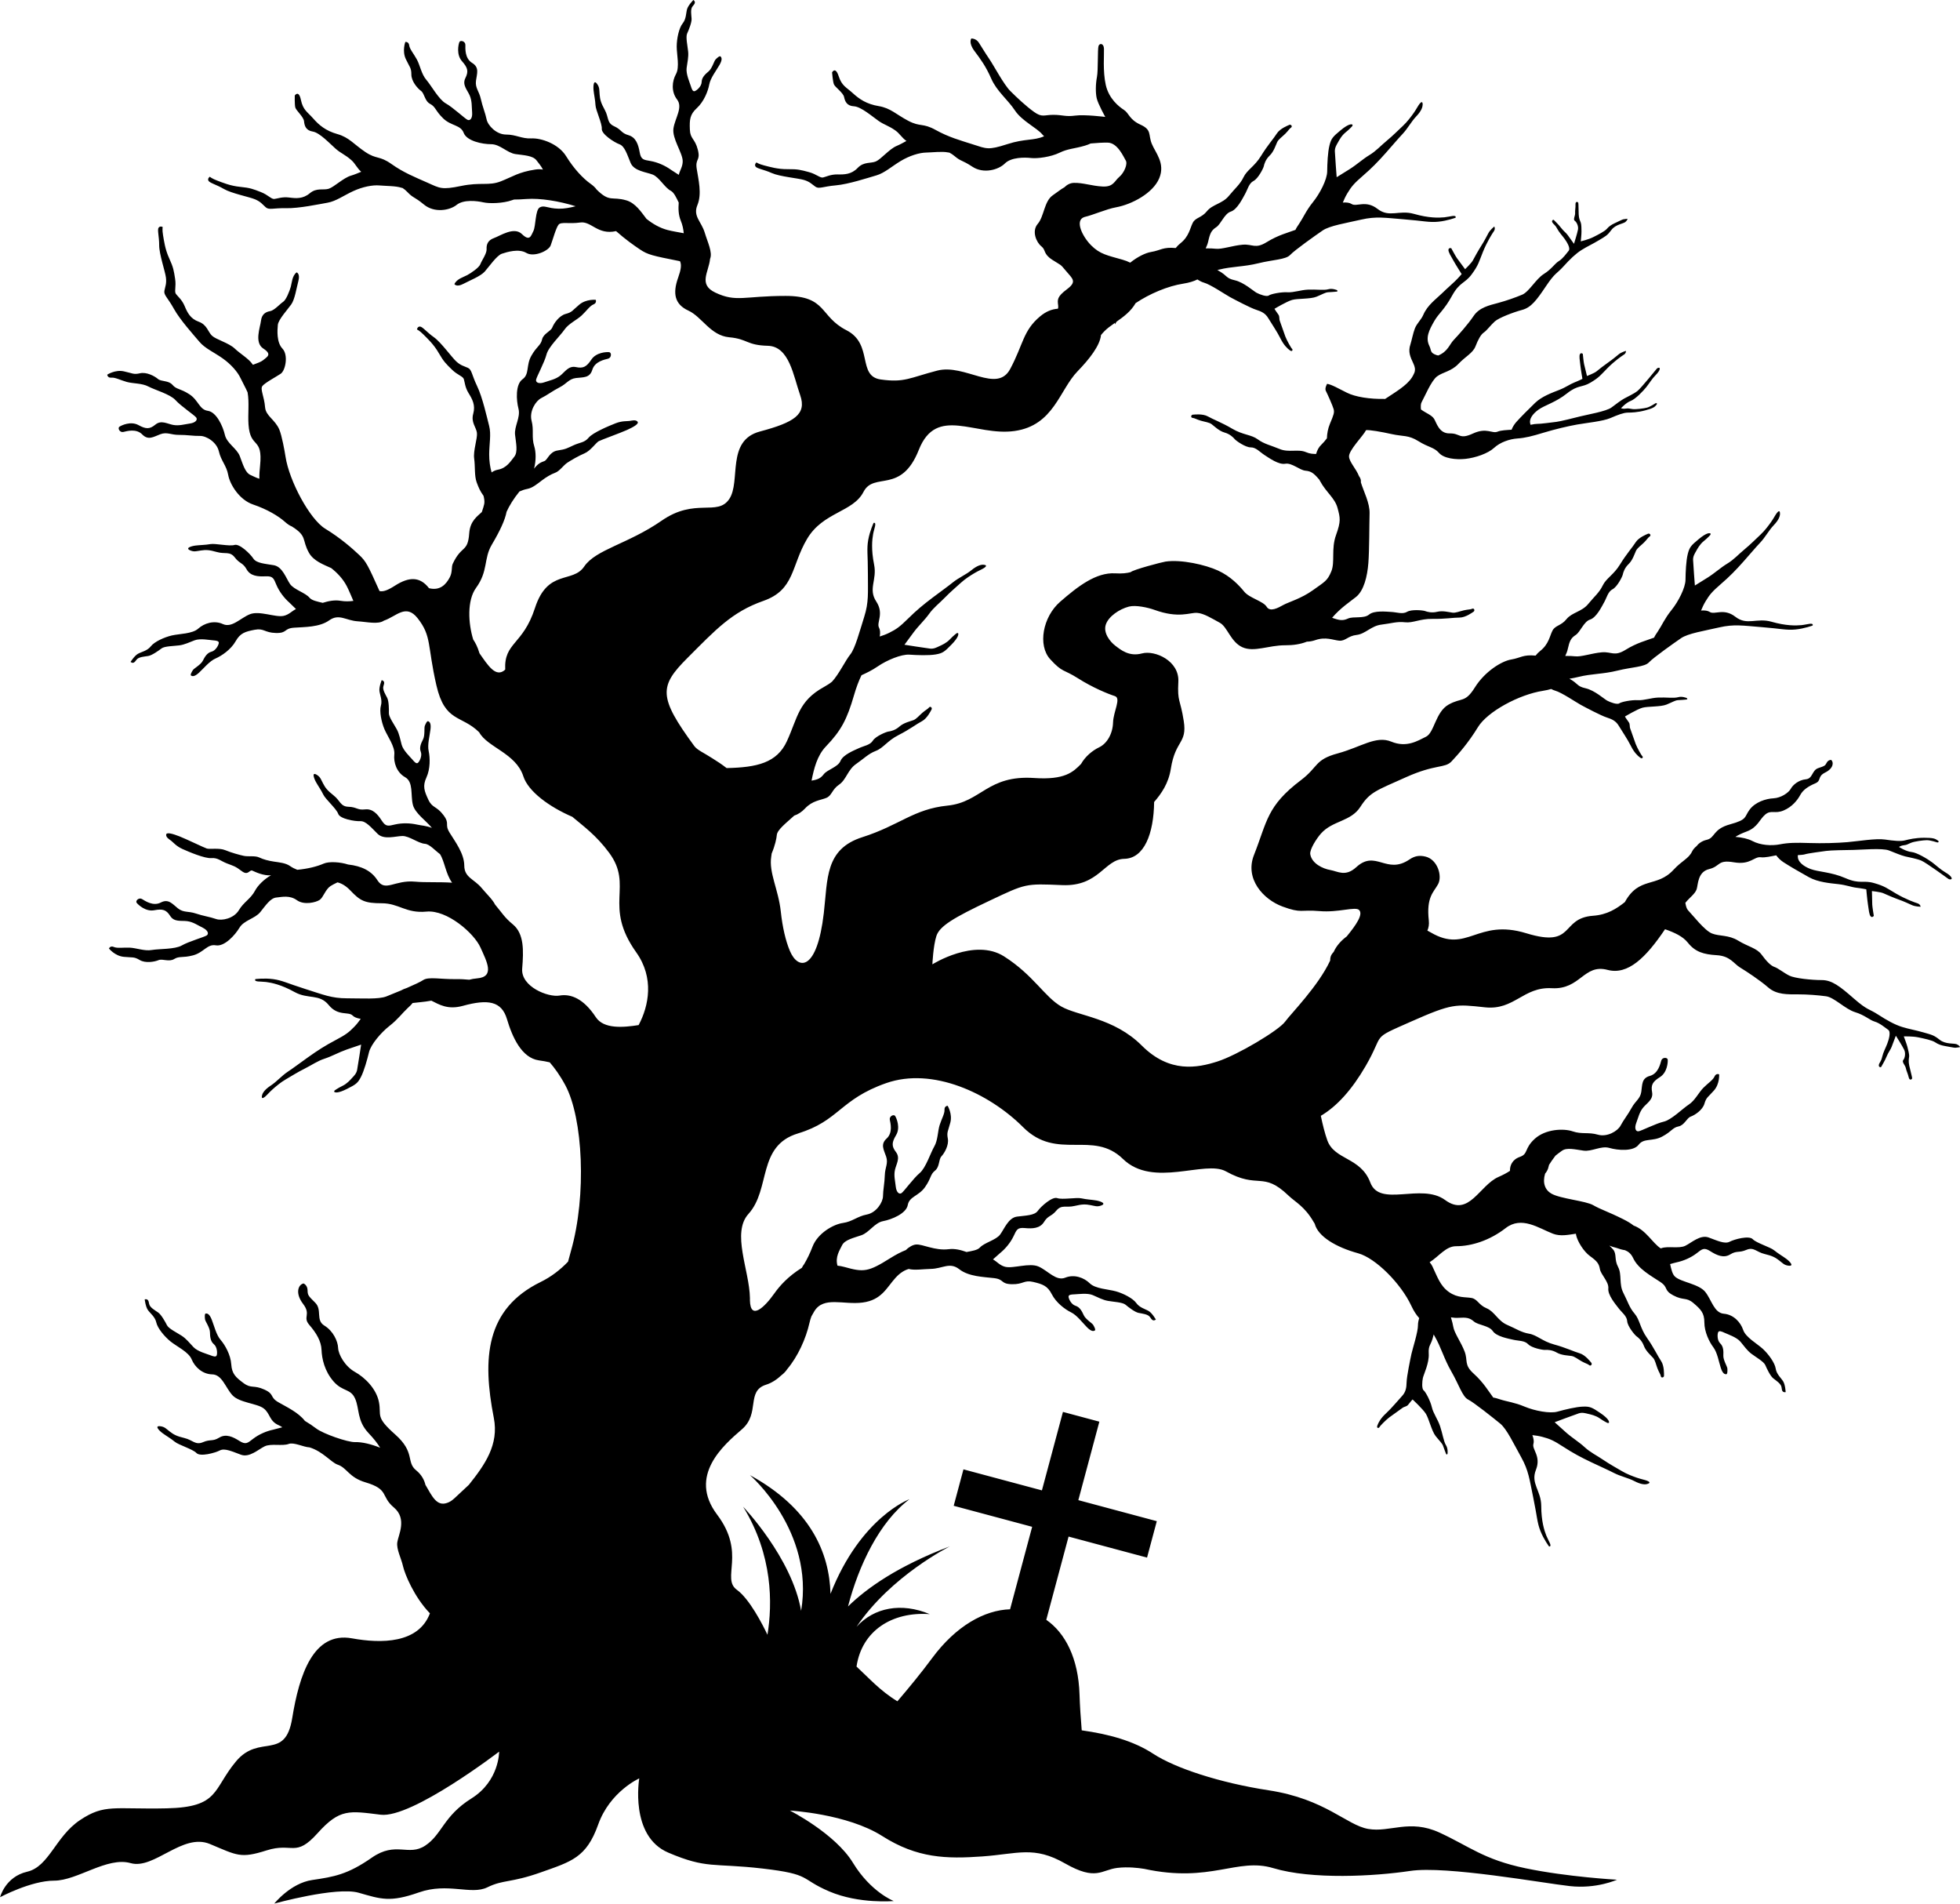 <?xml version="1.0" encoding="UTF-8"?>
<!DOCTYPE svg PUBLIC '-//W3C//DTD SVG 1.0//EN'
          'http://www.w3.org/TR/2001/REC-SVG-20010904/DTD/svg10.dtd'>
<svg clip-rule="evenodd" fill-rule="evenodd" height="16448.0" image-rendering="optimizeQuality" preserveAspectRatio="xMidYMid meet" shape-rendering="geometricPrecision" text-rendering="geometricPrecision" version="1.0" viewBox="0.0 245.4 16933.3 16448.0" width="16933.3" xmlns="http://www.w3.org/2000/svg" xmlns:xlink="http://www.w3.org/1999/xlink" zoomAndPan="magnify"
><g
  ><path d="M0 0H16933.32V16933.32H0z" fill="none"
    /><path d="M0 0H16933.32V16933.32H0z" fill="none"
    /><g id="change1_1"
    ><path d="M12290.34 1152.09c-0.38,20.25 -11.29,53.02 -54.6,98.32 -43.31,45.29 -73.37,104.33 -117.91,151.6 -44.54,47.26 -74.59,84.45 -143.92,162.63 -69.33,78.2 -122.34,132.47 -199.4,198.99 -77.05,66.54 -99.39,93.55 -134.59,152.1 -15.77,26.21 -28.21,53.67 -38.66,79.23 32.79,-2.82 59.64,1.75 75,11.97 43.15,28.7 122.5,-36.89 224.64,42.61 102.14,79.5 186.18,6.4 314.98,43.23 128.79,36.85 214.12,34.31 262.43,29.6 48.31,-4.72 105.57,-26.54 97.4,3.26 0,0 -71.04,27.15 -150.88,34.87 -79.85,7.7 -126.27,-7.36 -292.55,-20.5 -166.27,-13.13 -242.66,-27.71 -373.17,2.44 -130.5,30.14 -271.5,51.97 -332.67,94.03 -61.18,42.05 -242.17,169.78 -279.96,210.73 -37.79,40.95 -149.47,40.96 -275.43,72.21 -125.95,31.24 -225.87,26.41 -339.59,54.82 -4.79,1.2 -9.6,2.35 -14.42,3.46l8.51 4.68c82.69,46.06 62.34,65.47 141.71,83.62 79.36,18.15 160.62,92.82 188.33,107.9 27.72,15.08 87.71,36.83 105.7,23.76 17.99,-13.07 105.03,-31.01 160.95,-27.8 55.93,3.22 113.2,-20.04 180.03,-22.85 66.82,-2.82 137.49,7.33 172.49,-3.02 35.02,-10.34 74.63,6.86 74.63,6.86 0,0 15.8,10.79 -3.11,13.54 -18.92,2.77 -46.31,3.11 -72.47,5.2 -26.17,2.09 -48.97,17.98 -100.6,38.86 -51.63,20.9 -162.18,14.07 -209.7,27.4 -47.52,13.33 -152.81,76.84 -152.81,76.84 0,0 17.81,29.29 32.56,48.19 14.75,18.9 5.15,36.54 15.02,60.41 9.87,23.87 31.84,93.5 46.37,130.79 14.53,37.3 51.23,101.87 58.33,106.83 7.11,4.95 3.71,29.21 -19.66,12.15 -23.36,-17.06 -53.16,-46.33 -81.14,-102.91 -27.98,-56.58 -80.1,-132.81 -105.18,-174.74 -25.07,-41.94 -57.89,-57.62 -106.12,-72.98 -48.23,-15.37 -185.19,-87.68 -225.5,-109.62 -40.31,-21.93 -167.36,-108.46 -224.13,-124.11 -16.98,-4.68 -36.96,-14.9 -56.29,-27.59 -30.18,15.25 -70.48,28.31 -122.66,36.36 -132.92,20.5 -291.44,87.59 -411.15,168.18 -40.54,70.72 -101.99,115.94 -164.37,160.13 -4.91,7.93 -9.86,15.74 -14.81,23.43l0 -12.95c-17.76,12.58 -35.47,25.22 -52.66,38.51 -27.61,21.34 -48.96,43.67 -67.25,66.47 -9.66,92.5 -100.97,208.5 -202.11,312.71 -157.74,162.51 -205.54,468.42 -544.9,516.22 -339.37,47.79 -674,-224.61 -826.94,162.55 -152.95,387.16 -387.16,186.41 -477.99,363.27 -90.81,176.85 -348.92,172.07 -487.54,406.28 -138.61,234.22 -105.15,439.75 -377.6,535.34 -272.45,95.58 -412.3,249.38 -656.07,493.14 -243.77,243.76 -252.97,335.21 59.7,760.94 25.55,34.79 83.75,58.6 154.66,104.86 42.75,26.07 84.87,54.51 124.36,85.02 261.67,-5.29 434.77,-44.93 520.64,-231.78 93.64,-203.78 99.14,-347 319.45,-468.17 29.53,-16.24 52.65,-31.67 70.85,-46.66 59.18,-63.7 115.83,-183.47 157.36,-234.64 42.16,-51.94 79.74,-196.45 120.15,-324.15 40.42,-127.69 31.97,-205.01 32.09,-371.8 0.11,-166.81 -11.21,-214.27 2.82,-293.25 14.02,-78.97 46.74,-147.64 46.74,-147.64 30.36,-5.76 4.05,49.59 -4.49,97.35 -8.53,47.79 -17.84,132.64 8.64,263.96 26.5,131.32 -53.05,209.28 18.06,317.43 71.13,108.13 -0.54,182.01 24.65,227.3 8.96,16.12 11.37,43.25 5.97,75.73 26.31,-8.4 54.68,-18.61 82.06,-32.24 61.16,-30.46 89.85,-50.56 162.29,-122.08 72.45,-71.53 130.76,-120.08 214.22,-182.97 83.45,-62.88 122.9,-89.89 173.56,-130.54 50.65,-40.66 111.89,-65.92 160.48,-105.51 48.6,-39.56 82.13,-47.85 102.35,-46.6 36.63,2.26 22.83,17.03 6.19,28.04 -17.86,11.84 -49.51,24.44 -82.48,44.07 -32.95,19.67 -80.87,49.63 -118.65,84.46 -37.75,34.83 -87.52,75.91 -137.12,127.03 -49.62,51.17 -97.46,86.15 -136.43,140.67 -39,54.49 -90.67,101.65 -134.13,159.75 -43.47,58.1 -79,107.02 -79,107.02 0,0 189.41,29.89 221.72,33.43 32.28,3.53 56.76,-10.45 78.29,-20.36 21.53,-9.89 62.06,-27.13 92.32,-59.34 30.25,-32.21 58.63,-53.3 58.63,-53.3 0,0 12.9,-5.1 14.04,3.2 1.12,8.28 2.94,31.56 -58.25,94.64 -61.17,63.07 -77.06,75.22 -136.96,85.44 -59.91,10.25 -158.37,6.57 -227.31,1.9 -68.95,-4.64 -193.48,46.96 -272.41,100.98 -54.48,37.3 -100.35,57.68 -141.43,76.88 -23.8,49.83 -44.83,104.73 -64.25,171.83 -60.58,209.28 -110.99,305.64 -243.19,443.34 -76.53,79.72 -103.21,192.69 -123.88,295.04 55.35,-9.15 78.88,-20.75 105.97,-55.79 30.47,-39.44 122.38,-61.06 144.26,-114.65 21.88,-53.62 118.95,-91.6 161.09,-110.97 42.13,-19.4 94.83,-25.62 118.41,-63.98 23.59,-38.34 115.73,-76.22 134.46,-78.49 18.71,-2.26 59.02,-10.75 95.52,-43.38 36.5,-32.62 94.52,-45.35 120.51,-55.1 25.98,-9.77 48.26,-38.73 77.47,-63.83 29.21,-25.1 46.76,-31.81 57.51,-45.95 10.75,-14.15 34.43,3.38 18.12,24.08 0,0 -33.93,71.04 -78.97,94.44 -45.03,23.38 -107.91,72.16 -203.37,120.48 -95.46,48.33 -130.02,111 -195.25,136.17 -65.22,25.15 -100.63,64.67 -171.89,114.08 -71.28,49.43 -83.77,135.45 -146.26,177.83 -62.51,42.39 -60.74,93.68 -109.76,114.15 -49.01,20.47 -120.01,22.53 -184.57,92.08 -27.68,29.83 -61.28,50.83 -92.86,61.08 -70.33,64.58 -147.06,122.15 -150.6,168.29 -2.13,27.56 -14.87,89.42 -44.21,158.85 -1.07,8.79 -2.34,17.94 -3.84,27.56 -21.67,138.74 62.08,282.72 82.67,474.53 14.14,131.8 41.36,252.6 79.15,341.11 71.33,167.06 234.05,173.34 292.33,-328.16 34.38,-295.74 9.17,-552.56 332.46,-655.74 323.29,-103.18 442.51,-243.02 735.99,-272.85 293.47,-29.82 343.93,-265.96 749.76,-238.44 262.88,17.82 335.17,-50.75 404.27,-121.57 35.74,-63.69 96.98,-115.16 156.83,-143.84 67.76,-32.49 116.72,-117.29 119.58,-213.64 2.86,-96.36 72.59,-210.63 15.18,-228.68 -57.39,-18.07 -191.57,-72.92 -318.34,-153.64 -126.76,-80.72 -131.78,-45.95 -240.14,-165.04 -108.39,-119.1 -64.37,-365.07 86.81,-496.36 151.21,-131.31 309.23,-254.9 475.54,-245.04 59.78,3.55 101.29,-1.7 132.78,-10.18 20.64,-21.25 270.51,-86.78 301.23,-91.32 136.44,-20.08 344.73,27.34 453.74,77.29 109.02,49.93 183,129.08 227.19,183.2 44.2,54.12 163.65,81.48 193.06,129.67 29.42,48.17 98.32,9.95 144.25,-15.57 45.95,-25.51 153.64,-54.36 255.98,-127.95 102.33,-73.61 123.85,-79.36 158.03,-161.08 34.17,-81.71 -2.49,-193.93 41.06,-314.45 43.58,-120.52 36.15,-148.21 13.07,-234.37 -23.1,-86.17 -98.87,-135.13 -151.51,-233.17 -1.8,-3.35 -3.54,-6.77 -5.24,-10.23l-1.91 -2.19c-47.09,-55.2 -69.32,-71.85 -118.95,-76.32 -49.63,-4.47 -117.33,-70.3 -174.29,-59.87 -56.94,10.41 -141.21,-50.97 -180.23,-76.04 -39.01,-25.08 -72.62,-66.12 -117.63,-65.37 -45.01,0.76 -126.54,-56.51 -138.52,-71.06 -11.99,-14.56 -40.85,-43.95 -87.99,-57.15 -47.14,-13.21 -89.07,-55.27 -111.31,-71.92 -22.22,-16.65 -58.6,-19.82 -95.48,-30.92 -36.89,-11.12 -51.97,-22.29 -69.68,-23.75 -17.7,-1.43 -15.7,-30.83 10.55,-28.23 0,0 78.14,-9.63 122.09,15.72 43.94,25.37 118.92,52.12 211.01,106.56 92.1,54.43 163.52,49.82 219.83,91.26 56.33,41.42 108.67,50 188.69,83.47 80.02,33.47 159.22,-2.32 228.59,27.55 34.58,14.88 62.43,15.12 87.07,15.37 8.22,-31.37 22.89,-59.2 45.12,-80.06 16.25,-15.25 32.25,-34.42 48.01,-55.1 0.9,-38.68 8.68,-84.28 26.27,-125.94 33.02,-78.3 39.47,-97.4 31.75,-126.19 -7.71,-28.81 -55.6,-135.58 -67.28,-157.52 -11.67,-21.95 10.72,-60.76 10.72,-60.76 36.88,4.51 99.86,40.88 171.56,76.67 71.69,35.78 194.29,56.2 330.19,53.47 92.53,-61.3 183.49,-113.96 229.77,-183.07l0.4 -0.6c6.6,-9.91 12.27,-20.18 16.9,-30.84 2,-4.62 4.07,-9.09 6.19,-13.42 8.98,-28.27 2.99,-50.87 -9.86,-78.55 -26.13,-56.27 -47.22,-100.3 -24.88,-165.54 8.23,-24.02 23.4,-99.13 38.09,-136.33 18.52,-46.89 53.41,-72.61 73.44,-119.07 35.96,-83.37 109.1,-134.17 161.48,-185.17 52.38,-51 76.01,-69.04 110.57,-102.78 34.57,-33.73 58.79,-62.9 58.79,-62.9 0,0 -49.78,-77.65 -71.23,-116.52 -21.47,-38.87 -44.5,-73.06 -42.9,-93.38 1.59,-20.32 24.19,-13.55 24.19,-13.55 0,0 39.56,73.42 49.63,86.43 10.08,12.99 70.07,94.86 70.07,94.86 0,0 55.65,-53.55 67.34,-76.49 11.7,-22.94 49.58,-90.45 73.93,-128.4 24.34,-37.96 46.43,-81.1 60.54,-107.64 14.1,-26.55 50.1,-56.19 50.1,-56.19 0,0 12.36,18.17 -3.19,40.63 -15.54,22.47 -59.43,91.16 -95.04,179.48 -35.62,88.33 -37.71,112.49 -96.77,192.96 -59.04,80.46 -103.97,64.99 -170.07,185.61 -66.09,120.61 -114.17,150.97 -151.64,215.49 -47.32,81.48 -78.86,146.3 -43.89,217.54 19.43,39.56 2.93,59.03 62.33,79.04 4.8,1.62 9.57,2.69 14.28,3.3 83.64,-34.8 95.98,-94.51 133.3,-133.66 39.84,-41.72 123.5,-135.13 172.69,-208.21 49.19,-73.05 135.15,-91.65 209.66,-111.61 74.47,-19.96 149.4,-46.67 209.27,-71.59 59.87,-24.93 118.8,-136.1 187.2,-178.83 68.4,-42.73 93.61,-89.41 129.37,-111.18 35.76,-21.79 66.81,-67.27 85.29,-89.39 18.47,-22.16 -16.11,-76.67 -35.53,-103.62 -19.44,-26.97 -46.92,-55.09 -64.9,-89.1 -17.98,-33.98 -31.79,-35.83 -40.64,-52.32 -8.87,-16.49 8.08,-27.68 14.74,-19.48 6.63,8.21 37.24,35.5 59.55,65.02 22.35,29.5 43.89,43.69 57.98,63.19 14.09,19.52 54.81,76.27 54.81,76.27 0,0 29.34,-93.28 34.56,-123.49 5.22,-30.23 -11.72,-64.51 -28.04,-75.67 -16.29,-11.16 5,-43.5 3.31,-66.33 -1.67,-22.83 4.44,-45.55 3.15,-75.15 -1.28,-29.59 21.72,-22.45 24.21,-13.13 2.5,9.31 1.6,63.9 3.51,99.99 1.91,36.08 10.2,50.48 17.27,68.56 7.05,18.08 6.4,57.08 6.77,79.14 0.37,22.09 -6.12,84.81 -6.12,84.81 0,0 65.74,-15.39 107.76,-36.61 41.99,-21.25 98.68,-49.75 117.29,-71.37 18.61,-21.62 38.41,-34.67 64.94,-47.34 26.55,-12.67 66.78,-32.32 76.06,-34.81 9.34,-2.5 37.64,-4.73 37.64,-4.73 0,0 -0.51,12.86 -18.62,27.76 -18.09,14.89 -84.82,20.72 -120.26,68.37 -35.41,47.65 -48.03,53.04 -108.59,89.35 -60.57,36.3 -100.29,52.96 -150.1,84.4 -49.83,31.42 -99.36,78.83 -156.65,142.39 -57.28,63.53 -70.67,51.06 -150.99,171 -80.34,119.92 -127.74,182.83 -204.56,203.42 -76.84,20.58 -200.74,67.83 -236.44,99.49 -35.7,31.66 -69.23,78.81 -94.84,95.71 -25.62,16.89 -49.8,61.54 -72.34,119.8 -22.54,58.25 -86.98,87.57 -148.01,152.12 -61.03,64.56 -133.86,70.03 -184.06,107.56 -50.18,37.54 -106.51,174.58 -133.64,223.5 -7.62,13.72 -7.82,36.02 -5.39,61.97 2.05,1.36 3.91,2.64 5.56,3.84 37.46,27.23 86.38,44.28 107.29,75.96 20.9,31.64 41.66,129.02 135.17,127.03 93.53,-2.01 80.79,56.41 200.85,1.19 120.04,-55.25 164.29,3.87 213.84,-16.49 29.98,-12.32 79.46,-13.64 120.36,-16.46 7.76,-21.26 22.47,-46.21 40.24,-66.17 34.23,-38.44 104.29,-109.38 162.97,-165.83 58.67,-56.44 146.98,-87.72 208,-111.7 61.01,-23.98 90.12,-48.33 130.38,-64.2 40.32,-15.9 70.44,-31.6 70.44,-31.6 0,0 -14.19,-81.45 -18.45,-121.03 -4.23,-39.59 -11.4,-75.84 -3.02,-92.07 8.37,-16.25 24.7,-2.81 24.7,-2.81 0,0 7.2,74.41 11.02,88.65 3.81,14.26 24.98,102.74 24.98,102.74 0,0 64.57,-24.92 82.22,-39.85 17.64,-14.89 72.38,-57.55 105.67,-80.47 33.31,-22.93 66.53,-50.89 87.41,-67.95 20.87,-17.04 60.91,-29.05 60.91,-29.05 0,0 3.91,19.31 -16.74,32.48 -20.65,13.16 -80.75,54.72 -140.87,115.35 -60.08,60.65 -70.22,79.89 -146.95,125.91 -76.71,46 -108.51,17.62 -205,94.38 -96.49,76.76 -190.58,100.7 -245.09,139.48 -54.52,38.77 -81.77,84.24 -72.22,119.86 1.08,4.04 2.16,7.8 3.17,11.32 24.5,-5.27 46.01,-8.59 55.46,-8.02 24.37,1.46 131.39,-13.02 167.49,-17.38 36.1,-4.34 149.95,-33.07 208.12,-47.78 58.18,-14.69 223.6,-43.05 267.93,-76.22 44.34,-33.17 79.64,-60.39 109.71,-77.31 30.06,-16.94 82.49,-39.86 114.69,-65.33 32.21,-25.51 161.3,-186.06 167.43,-193.03 6.11,-6.97 21.02,-10.97 24.47,-4.78 3.41,6.19 -0.2,25.78 -33.73,59.6 -33.52,33.83 -55.34,71.62 -81.2,104.28 -25.85,32.65 -93.67,104.06 -134.77,119.51 -41.12,15.46 -84.18,63.36 -84.18,63.36 0,0 18.84,7.36 41.64,3.05 22.79,-4.33 31.4,1.34 59.73,4.4 28.33,3.07 96.17,-5.35 123.5,-12.68 27.3,-7.31 74.8,-38.68 74.8,-38.68 0,0 20.51,-2.83 5.85,15.27 -14.65,18.14 -27.79,28.74 -95.67,46.93 -67.86,18.19 -117.33,19.03 -152.67,19.61 -35.32,0.63 -83.67,18.89 -148.89,47.01 -65.21,28.13 -208.84,41.76 -288.42,55.99 -79.58,14.25 -191.4,40.63 -289.85,70.58 -98.45,29.91 -156.41,44.92 -224.58,49.69 -68.17,4.75 -149.52,32.33 -202.02,81.13 -52.53,48.79 -162.17,85.89 -246.57,94.99 -84.38,9.11 -188.08,-3.6 -230.03,-52.17 -41.93,-48.57 -91.64,-46.82 -177.52,-100.98 -85.9,-54.16 -134,-39.33 -228.38,-60.34 -94.38,-21.02 -191.38,-37.45 -223.41,-34.67 -25.09,50.44 -151.95,175.11 -147.18,229.89 4.16,47.6 59.72,101.33 86.3,167.58 12.87,17.34 18.93,35.79 15.69,53.02 23.57,78.27 78.2,178.51 75.51,269.48 -2.96,99.74 -1.67,313.78 -10.56,428.31 -8.92,114.52 -38.51,237.9 -106.37,292.36 -54.9,44.05 -133.95,94.58 -206.82,180.1 65.79,23.69 93.18,26.76 137.8,6.48 45.37,-20.61 136.74,3.22 181.16,-33.94 44.39,-37.18 147.95,-25.37 194.25,-22.83 46.32,2.57 95.8,21.69 134.56,-1.18 38.8,-22.89 137.96,-13.31 155.57,-6.56 17.6,6.72 57.22,18.06 104.75,6.29 47.5,-11.77 104.72,4.08 132.27,7.6 27.56,3.5 60.78,-11.69 98.32,-20.23 37.56,-8.55 56.21,-6.26 72.3,-13.74 16.13,-7.51 28.89,19.08 4.78,29.74 0,0 -63.21,46.98 -113.94,46.58 -50.74,-0.35 -129.14,13.39 -236.1,11.49 -106.98,-1.9 -166.83,37.35 -236.25,29.12 -69.45,-8.23 -119.18,10.15 -205.29,20.52 -86.11,10.39 -137.35,80.61 -212.42,88.87 -75.07,8.24 -97.47,54.43 -150.36,49.6 -52.92,-4.81 -116.65,-36.16 -206.23,-4.85 -24.6,8.61 -49.67,12.87 -73.11,13.33 -56.14,22.4 -118.61,31.43 -185.69,31.13 -145.29,-0.65 -270.19,62.52 -371.42,17.06 -101.23,-45.42 -129.71,-176.31 -195.21,-211.52 -65.54,-35.24 -137.4,-81.94 -197.74,-85.56 -60.34,-3.61 -157.26,50.17 -365.98,-25.42 -56.01,-20.32 -162.18,-43.93 -221.2,-28.69 -82.97,21.46 -176.84,85.09 -200.08,155.65 -23.24,70.55 34.68,146 82.06,182.1 47.39,36.1 119.07,96.75 230.83,66.8 111.75,-29.95 323.31,64.21 313.85,244.18 -9.43,179.99 16.48,144.21 46.8,340.15 30.31,195.95 -72.12,161.29 -111.57,411.42 -20.1,127.45 -81.89,215.38 -144.39,287.46 -3.44,275.14 -86.1,487.53 -258.06,490.97 -171.95,3.45 -216.66,240.75 -536.51,226.99 -319.84,-13.76 -312.97,-13.79 -625.94,134.1 -312.96,147.9 -433.33,220.11 -460.84,306.1 -27.52,85.98 -34.4,244.18 -34.4,244.18 0,0 364.56,-230.42 619.06,-68.78 254.51,161.64 350.81,350.81 495.25,433.35 144.44,82.53 454,96.26 694.75,337.01 240.74,240.76 481.48,192.61 653.44,137.58 171.97,-55.03 529.64,-268.26 584.67,-343.92 50.64,-69.62 287.66,-308.22 389.48,-528.08 -0.23,-22.98 4.47,-43.81 18.44,-60.53l12.2 -14.54c22.28,-50.14 61.46,-95.35 112.33,-133.24 82.22,-100.46 143.29,-189.76 107.58,-227.65 -31.54,-33.48 -178.23,23.35 -342.95,8.9 -165.28,-14.47 -152.46,22.13 -319.27,-39.31 -166.8,-61.44 -327.8,-239.62 -246.61,-445.21 114.95,-291.03 109.39,-422.16 405.73,-646.5 152.31,-115.33 116.8,-176.56 317.91,-231.03 201.09,-54.48 329.83,-156.32 462.68,-101.54 132.85,54.78 228.02,-7.28 300,-42.59 71.97,-35.33 81.49,-213.81 195.01,-277.43 113.52,-63.61 141.61,-11.33 227.41,-148.69 85.81,-137.35 230.71,-226.9 313.03,-240.59 82.32,-13.67 102.51,-44.55 211.12,-33.76l0.02 0c11.28,-14.61 24.88,-28.55 40.5,-40.88 73.69,-58.2 81.31,-128.07 105.35,-174.81 24.06,-46.77 74.5,-40.99 121.22,-99.31 46.74,-58.32 132.58,-63.88 186.95,-130.3 54.36,-66.43 96.11,-98.25 126.06,-160.61 29.96,-62.37 94.51,-91.53 149.67,-181.9 55.17,-90.38 108.25,-148.58 134.85,-191.16 26.62,-42.57 99.38,-70.48 99.38,-70.48 21.71,-14.46 37.14,10.29 22.33,19.77 -14.79,9.5 -22.79,26.28 -49.85,53.13 -27.07,26.84 -57.39,46.53 -69.07,71.39 -11.67,24.88 -28.77,81.11 -63.83,114.56 -35.04,33.45 -46.6,72.55 -50.31,90.84 -3.7,18.27 -48.33,106.2 -88.01,126.46 -39.69,20.25 -49.96,71.72 -72.4,111.77 -22.43,40.04 -67.53,132.83 -122.13,150.19 -54.61,17.36 -83.16,106.35 -124.47,133.31 -41.29,26.96 -52.96,51.84 -68.45,121.96 -4.23,19.13 -11.8,39.17 -21.43,58.79 36.24,-0.11 67.4,1.09 84.07,3.3 52.64,6.97 146.7,-27.52 232.23,-34.51 85.53,-7 106.81,39.1 205.36,-21.93 98.56,-61.04 183.44,-81.2 245.86,-104.9l0 0c6.59,-15.57 18.57,-33.35 32.91,-54.5 34.72,-51.27 57.77,-109.81 117.27,-183.42 59.51,-73.63 120.21,-192.42 121.05,-260.8 0.83,-68.38 4.95,-165.8 19.74,-224.09 14.81,-58.3 28.04,-73 95.07,-128.4 67.04,-55.4 89.86,-51.79 97.96,-50.01 8.08,1.77 2.04,14.09 2.04,14.09 0,0 -23.05,26.34 -57.2,53.65 -34.15,27.31 -54.34,65.97 -65.81,86.42 -11.45,20.44 -27.16,43.49 -26.22,75.63 0.96,32.15 15.54,221.35 15.54,221.35 0,0 51.05,-31.21 111.78,-69.52 60.74,-38.3 111.32,-85.57 168.15,-119.75 56.84,-34.16 95.14,-78.61 149.48,-123.53 54.34,-44.92 98.77,-90.78 136.11,-125.31 37.34,-34.51 70.66,-79.42 92.63,-110.39 21.99,-30.98 36.9,-61.2 49.97,-77.9 12.18,-15.55 27.84,-28 27.18,8.32 -0.36,20.04 -11.16,52.48 -54.03,97.3 -42.86,44.82 -72.6,103.25 -116.68,150.02 -44.09,46.78 -73.83,83.58 -142.44,160.96 -68.6,77.38 -121.06,131.08 -197.33,196.91 -76.25,65.86 -98.35,92.58 -133.2,150.53 -15.59,25.94 -27.91,53.11 -38.25,78.4 32.45,-2.77 59.03,1.74 74.22,11.85 42.7,28.41 121.23,-36.49 222.31,42.18 101.08,78.66 184.25,6.33 311.72,42.78 127.46,36.46 211.89,33.95 259.71,29.28 47.8,-4.66 104.47,-26.26 96.4,3.23 0,0 -70.32,26.88 -149.33,34.51 -79.01,7.62 -124.95,-7.28 -289.52,-20.28 -164.54,-13 -240.15,-27.43 -369.29,2.4 -129.15,29.84 -268.69,51.45 -329.23,93.07 -60.54,41.61 -239.65,168.01 -277.05,208.53 -37.4,40.53 -147.92,40.55 -272.57,71.46 -124.65,30.93 -223.53,26.15 -336.07,54.26 -25.9,6.47 -52.45,11.62 -78.66,15.78 81.21,45.37 61.35,64.54 139.72,82.45 78.54,17.96 158.96,91.87 186.39,106.79 27.42,14.91 86.79,36.45 104.59,23.51 17.81,-12.94 103.94,-30.69 159.29,-27.51 55.34,3.19 112.03,-19.83 178.15,-22.61 66.14,-2.8 136.07,7.24 170.71,-2.99 34.65,-10.23 73.85,6.79 73.85,6.79 0,0 15.64,10.67 -3.07,13.41 -18.73,2.73 -45.83,3.06 -71.72,5.13 -25.9,2.07 -48.46,17.8 -99.55,38.47 -51.09,20.66 -160.51,13.92 -207.53,27.11 -47.03,13.19 -151.22,76.05 -151.22,76.05 0,0 17.61,28.97 32.21,47.68 14.6,18.7 5.1,36.16 14.86,59.78 9.77,23.62 31.52,92.53 45.9,129.43 14.38,36.91 50.7,100.82 57.74,105.73 7.03,4.9 3.65,28.91 -19.47,12.02 -23.12,-16.88 -52.61,-45.85 -80.3,-101.84 -27.69,-55.99 -79.27,-131.44 -104.08,-172.94 -24.81,-41.49 -57.3,-57.02 -105.03,-72.22 -47.73,-15.2 -183.27,-86.77 -223.16,-108.47 -39.89,-21.7 -165.62,-107.34 -221.81,-122.83 -10.48,-2.89 -22.13,-7.91 -34.05,-14.33 -20.37,6.22 -43.53,11.54 -69.72,15.58 -208.9,32.22 -481.77,180.74 -563.09,314.36 -81.31,133.64 -170.25,234.32 -228.16,295.78 -57.92,61.46 -136.74,20.91 -393.23,136.25 -256.48,115.33 -311.88,127.72 -394.35,256.29 -82.47,128.57 -238.8,116.37 -340.59,230.69 -37.77,42.43 -98.77,137.63 -92.19,178.12 13.17,80.93 108.34,125.33 173.13,136.56 64.79,11.21 130.52,61.43 224.71,-24.81 168.17,-153.98 260.07,69.02 459.38,-66.37 43.77,-29.73 84.18,-38 138.78,-24.65 103.88,25.42 146.48,167.68 108.36,238.1 -38.11,70.4 -102.75,109.61 -80.19,313.69 3.77,34.13 -1.45,62.73 -12.36,87.28 9.95,5.1 19.8,10.49 29.52,16.2 316.41,185.71 398.96,-123.82 825.41,6.87 426.46,130.69 288.89,-130.69 577.79,-151.32 119.33,-8.53 199.92,-59.3 273.3,-117.9 123.82,-224.87 274.33,-120.84 420.54,-278.94 76.1,-82.27 129.59,-94.61 160.45,-158.38 7.96,-16.46 21.01,-31.54 37.56,-45.12 16.89,-22.2 46.04,-45.73 88.29,-55.3 75.82,-17.17 49.91,-92.19 202.9,-134.1 152.98,-41.91 119.84,-62.63 168.87,-127.58 49.02,-64.94 139.4,-93.62 204.95,-96.94 65.57,-3.32 131.38,-48.07 149.96,-82.38 18.56,-34.29 69.02,-76.28 130.28,-81.92 61.27,-5.65 50.54,-77.98 107.88,-96.84 57.34,-18.85 58.5,-21 72.43,-46.73 13.92,-25.72 37.86,-23.85 37.86,-23.85 24.26,18.54 21.63,72.71 -50.44,108.53 -72.08,35.82 -29.55,69.94 -87.06,94.25 -57.52,24.31 -104.31,54.4 -128.69,99.43 -24.37,45.02 -69.91,103.52 -145.11,134.88 -75.2,31.38 -106.65,-7.84 -157.1,34.15 -50.46,41.99 -65.8,111.3 -159.66,146.42 -43.63,16.32 -72.81,30.3 -99.2,47.01 55.91,4.32 109.46,15.87 146.69,35.58 69.93,37.02 164.56,43.18 238.61,28.79 74.05,-14.39 140.12,-14.96 253.65,-11.18 113.53,3.79 240.31,-0.01 329.23,-7.57 88.93,-7.57 245.97,-34.06 323.55,-22.71 77.57,11.36 134.34,17.03 172.18,7.58 37.84,-9.46 90.83,-22.71 168.4,-22.71 77.58,0 94.59,7.57 115.41,22.71 20.82,15.13 -1.88,17.97 -1.88,17.97 0,0 -59.6,-19.87 -90.82,-19.87 -31.22,0 -105.96,10.4 -135.29,21.75 -29.32,11.36 -36.9,19.88 -62.44,21.77 -25.54,1.89 -43.52,15.14 -43.52,15.14 0,0 59.61,38.78 107.86,43.51 48.24,4.74 140.95,61.5 177.85,88.94 36.9,27.43 70.95,61.48 116.36,87.97 45.42,26.5 54.89,46.36 52.98,53.93 -1.89,7.57 -18.92,7.57 -27.43,1.9 -8.52,-5.68 -192.04,-140.01 -233.67,-157.99 -41.63,-17.98 -104.07,-27.45 -140.97,-36.9 -36.89,-9.46 -82.31,-28.39 -139.07,-51.09 -56.76,-22.71 -241.24,-5.68 -307.47,-4.73 -66.23,0.95 -195.83,2.84 -235.56,8.52 -39.75,5.67 -157.99,20.81 -183.54,29.32 -9.92,3.31 -33.83,5.91 -61.47,7.29 -0.07,4.05 -0.14,8.36 -0.14,12.99 0,40.7 42.07,81.41 111.26,107.18 69.2,25.78 176.37,24.43 301.2,78.7 124.82,54.26 150.59,14.92 245.56,42.06 94.97,27.13 111.25,44.77 192.66,92.26 81.41,47.48 157.38,74.61 183.16,82.75 25.78,8.15 27.13,29.86 27.13,29.86 0,0 -46.13,-1.36 -73.26,-13.58 -27.13,-12.21 -70.55,-32.56 -112.61,-47.48 -42.05,-14.92 -112.61,-44.78 -135.67,-55.63 -23.06,-10.84 -99.04,-18.99 -99.04,-18.99 0,0 2.7,100.4 2.7,116.68 0,16.29 13.58,97.69 13.58,97.69 0,0 -13.58,18.99 -27.14,4.06 -13.57,-14.92 -16.27,-55.62 -23.06,-99.03 -6.79,-43.42 -14.93,-134.33 -14.93,-134.33 0,0 -36.62,-8.14 -84.11,-13.57 -47.49,-5.43 -85.48,-23.06 -157.38,-31.19 -71.91,-8.15 -175.02,-16.29 -253.71,-59.7 -78.7,-43.42 -173.67,-99.05 -221.15,-130.26 -24.64,-16.19 -47.46,-38.59 -61.81,-59.05 -44.41,8.68 -97.56,21.42 -133.05,16.84 -58.65,-7.57 -88.93,68.12 -232.72,43.52 -143.8,-24.59 -113.53,34.07 -213.82,58.66 -100.27,24.59 -94.59,134.34 -107.84,174.07 -13.24,39.73 -60.54,71.9 -92.72,111.63 -1.41,1.75 -3.03,3.65 -4.81,5.67 4.82,28.36 11.41,52.09 23.45,64.55 42.91,44.42 142.11,174.44 206.35,200.14 64.26,25.68 143.47,10.7 227,62.09 83.51,51.4 160.6,64.25 201.29,119.92 40.69,55.69 79.23,96.37 111.35,107.07 32.12,10.71 81.37,51.4 128.48,74.95 47.12,23.56 192.73,38.55 280.53,38.55 87.79,0 156.32,53.53 276.23,158.46 119.92,104.93 130.64,87.8 209.86,139.2 79.24,51.39 145.62,87.8 207.72,107.07 62.1,19.28 109.22,25.69 184.17,47.1 74.94,21.41 89.94,23.57 141.33,64.25 51.4,40.69 124.2,27.84 147.76,38.55 23.55,10.71 27.76,24.28 27.76,24.28 0,0 -30.81,5.68 -41.45,5.68 -10.64,0 -59.13,-9.46 -91.05,-15.36 -31.94,-5.92 -56.77,-14.2 -82.79,-31.93 -26.02,-17.74 -94.61,-31.93 -145.46,-42.58 -50.85,-10.65 -125.35,-8.27 -125.35,-8.27 0,0 24.84,65.03 30.75,88.68 5.91,23.66 17.73,65.05 15.37,86.33 -2.36,21.3 -7.1,39.03 1.19,78.06 8.28,39.01 24.83,96.97 24.83,107.61 0,10.63 -22.47,24.83 -29.56,-7.1 -7.09,-31.93 -20.11,-54.39 -24.83,-79.23 -4.74,-24.83 -36.66,-53.22 -22.48,-69.77 14.19,-16.56 22.48,-57.95 8.28,-88.69 -14.19,-30.74 -72.14,-121.81 -72.14,-121.81 0,0 -27.19,72.14 -36.65,96.97 -9.47,24.84 -28.39,46.12 -43.76,83.96 -15.38,37.86 -40.2,75.69 -44.94,86.33 -4.74,10.65 -26.01,3.55 -21.28,-16.55 4.73,-20.1 18.91,-26.02 28.38,-67.41 9.46,-41.38 30.75,-79.24 43.76,-113.52 13.01,-34.3 34.29,-102.3 8.27,-120.65 -26.01,-18.33 -72.13,-57.94 -116.48,-70.95 -44.36,-13.01 -84.57,-55.58 -169.7,-81.59 -85.15,-26.02 -179.76,-127.73 -250.72,-137.18 -70.95,-9.46 -158.46,-16.56 -243.6,-16.56 -85.14,0 -182.12,4.74 -255.43,-59.12 -73.32,-63.86 -189.22,-139.55 -243.62,-172.67 -54.38,-33.12 -85.14,-99.33 -201.04,-106.42 -115.89,-7.09 -186.83,-28.39 -250.69,-108.8 -42.75,-53.83 -114.11,-86.46 -196.56,-115.54 -165.41,245.63 -321.06,398.04 -496.64,351.22 -206.36,-55.03 -233.86,171.95 -481.49,158.2 -247.63,-13.76 -323.29,192.59 -577.8,165.08 -254.5,-27.52 -282.01,-34.4 -639.69,123.81 -357.68,158.21 -220.11,89.42 -392.07,385.19 -118.87,204.45 -247.6,346.44 -386.18,428.27 15.63,75.04 34.58,151.9 56.01,211.43 61.91,171.96 288.91,144.44 371.44,364.55 82.54,220.12 440.22,0 646.57,151.33 206.36,151.32 295.82,-127.22 460.91,-199.45 40.13,-17.56 72.32,-34.71 99.21,-52.64 -1.36,-44.56 18.52,-97.19 85.79,-120.65 74,-25.81 35.43,-71.64 128.59,-156.28 93.16,-84.65 249.52,-90.93 327.6,-64.05 78.08,26.88 135.93,4.98 217.12,28.47 81.2,23.5 172.3,-31.72 196.53,-78.35 24.22,-46.65 64.04,-95.23 96.23,-154.59 32.21,-59.37 73.32,-75.38 82.59,-137.08 9.28,-61.72 1.81,-117.53 74.09,-137.4 72.3,-19.86 89.84,-102.79 98.44,-132.5 8.6,-29.7 53.63,-29.55 55.82,-7.45 2.18,22.09 -4.06,110.44 -67.06,150.16 -63,39.71 -79.51,67.12 -67.83,130.61 11.67,63.47 -43.94,92.47 -76.91,132.28 -32.99,39.83 -42.21,86.52 -59.92,132.91 -17.71,46.39 -4.8,75.89 19.86,72.28 24.66,-3.59 150.62,-68.03 217.22,-83.09 66.6,-15.08 163.78,-113.58 216.58,-147.68 52.78,-34.1 85.87,-103.94 125.37,-144.02 39.5,-40.09 84.05,-67.98 97.19,-98.52 13.13,-30.54 39.71,-18.55 39.71,-18.55 0,0 6.53,81.31 -44.64,139.47 -51.18,58.17 -66.19,58.13 -82.24,113.57 -16.04,55.45 -82.17,98.57 -118.18,111.76 -36.01,13.19 -53.78,74.59 -106.2,85.18 -52.43,10.57 -57.63,43.41 -141.32,87.88 -83.7,44.46 -157.52,10.24 -202.74,70.13 -45.24,59.88 -179.43,48.96 -252.71,27.75 -73.29,-21.2 -151.34,33.48 -223.53,23.33 -72.19,-10.15 -146.03,-29.37 -187.21,1.64 -16.76,12.63 -36.44,25.48 -54.91,41.35 -9.5,12.59 -20.03,26.85 -31.68,43.07 -8.98,12.51 -17.01,24.78 -24.11,36.79 -1.74,5.47 -3.24,11.19 -4.46,17.18 -4.45,21.91 -15.46,41.73 -29.75,58.98 -23.7,79.87 -0.34,141.27 54.89,172.5 79.09,44.71 295.76,61.9 361.11,99.73 65.35,37.83 127.25,55.03 257.94,120.38 36.91,18.46 67.38,36.65 90.9,55.52l0.01 0c107.06,38.66 162.24,150.25 234.3,197.2 2.01,-0.49 3.97,-1.07 5.84,-1.78 53.72,-20.38 151.89,5.55 205.6,-20.38 53.72,-25.93 129.66,-98.17 201.89,-72.24 72.24,25.93 138.92,59.27 181.52,37.04 42.6,-22.22 168.56,-55.56 200.05,-22.22 31.49,33.34 151.88,68.54 185.22,96.32 33.34,27.78 75.94,51.86 105.58,74.09 30.92,23.18 73.57,68.44 11.11,57.41 -31.49,-5.55 -42.61,-20.37 -74.09,-44.44 -31.49,-24.09 -55.56,-38.91 -125.94,-55.58 -70.39,-16.67 -92.63,-62.97 -157.45,-35.19 -64.83,27.79 -81.5,3.71 -138.92,38.9 -57.41,35.2 -116.7,7.41 -172.26,-27.78 -55.56,-35.19 -70.38,-18.52 -118.55,18.52 -48.15,37.04 -111.12,64.83 -172.25,77.79 -19.7,4.18 -37.1,9.88 -56.33,15.1 10.06,44.44 18.91,87.8 43.6,109.58 53.61,47.29 204.97,61.49 260.16,130.87 55.18,69.38 76.04,181.25 160.69,188.42 84.66,7.18 144.93,74.63 166.44,139.19 21.53,64.57 119.1,117.66 169.33,163.58 50.23,45.92 104.75,121.97 111.92,170.76 7.18,48.78 45.92,80.35 64.57,110.49 18.65,30.12 21.52,93.25 21.52,93.25 -25.92,3.09 -32.23,-9.52 -35.38,-41.06 -3.16,-31.54 -47.31,-58.34 -72.53,-78.84 -25.22,-20.49 -55.19,-83.56 -67.81,-113.52 -12.61,-29.96 -81.99,-69.38 -119.83,-97.76 -37.83,-28.38 -61.49,-64.65 -94.61,-104.07 -33.11,-39.42 -110.37,-64.65 -137.17,-77.26 -26.8,-12.6 -47.31,-20.5 -55.19,-6.31 -7.88,14.2 -11.03,70.96 17.35,97.76 28.37,26.81 28.37,67.8 26.8,105.64 -1.57,37.86 33.11,93.03 34.68,110.38 1.59,17.35 1.59,50.45 -9.46,50.45 -11.03,0 -29.95,-1.57 -47.29,-55.18 -17.35,-53.62 -29.96,-132.45 -64.65,-178.18 -34.69,-45.72 -77.26,-132.45 -77.26,-214.43 0,-81.99 -31.54,-113.53 -94.6,-167.14 -63.07,-53.61 -85.15,-18.92 -173.45,-66.22 -88.29,-47.3 -37.84,-66.22 -113.52,-116.68 -75.68,-50.46 -189.21,-110.37 -233.35,-204.98 -17.96,-38.48 -42.17,-57.13 -70.74,-68.69 -23.83,-3.52 -49.56,-10.83 -75.72,-20.6 -18.96,-4.61 -38.79,-10.17 -59.16,-18.81 11.97,11.54 23.19,22.24 32.32,33.39 33.33,40.66 7.96,84.66 42.87,150.73 34.91,66.08 5.86,147.03 45.18,223.34 39.31,76.3 51.89,127.27 97.19,179.57 45.29,52.29 46.38,123.11 107.34,209.68 60.95,86.56 93.23,158.43 121.7,199.78 28.48,41.35 25.14,119.21 25.14,119.21 4.62,25.66 -24.22,29.97 -27.03,12.63 -2.82,-17.36 -15.04,-31.37 -28.91,-66.89 -13.86,-35.51 -19.85,-71.14 -38.02,-91.76 -18.19,-20.6 -62.96,-58.67 -79.71,-104.14 -16.73,-45.46 -48,-71.63 -63.3,-82.31 -15.31,-10.65 -78.21,-86.59 -81.01,-131.05 -2.81,-44.48 -45.94,-74.39 -73.74,-110.9 -27.81,-36.51 -94.99,-114.8 -89.2,-171.81 5.8,-57 -64.49,-118.61 -72.78,-167.22 -8.32,-48.62 -26.49,-69.24 -84.65,-111.34 -58.15,-42.11 -109.45,-130.02 -120.51,-180.71 -0.92,-4.22 -1.65,-8.66 -2.18,-13.28 -65.74,9.46 -134.15,25.01 -199.24,-0.3 -123.82,-48.16 -269.98,-154.78 -407.55,-48.16 -137.57,106.62 -294.05,156.49 -428.18,156.49 -88.84,0 -146,85.99 -228.44,138.07 10.08,12.44 18.13,24.49 23.62,35.95 42.82,89.33 66.34,167.02 141.82,220.87 76.43,54.54 145.66,42.39 197.24,52.45 51.62,10.07 60.13,60.13 129.17,88.74 69.03,28.63 98.29,109.53 177.23,143.22 78.94,33.7 121.14,64.93 189.38,76.31 68.25,11.39 114.24,65.26 216.4,93.05 102.17,27.79 172.86,62.55 221.18,76.23 48.29,13.69 95.37,75.8 95.37,75.8 19.94,16.82 0.47,38.53 -12.76,26.96 -13.24,-11.56 -31.59,-14.57 -64.92,-33.07 -33.31,-18.52 -60.67,-42.16 -87.79,-46.44 -27.17,-4.27 -85.93,-5.03 -127.83,-29.37 -41.88,-24.34 -82.66,-24.55 -101.26,-23 -18.57,1.53 -115.46,-16.82 -145.98,-49.29 -30.5,-32.47 -82.8,-27.98 -127.51,-38.37 -44.71,-10.38 -146.4,-27.84 -178.28,-75.45 -31.89,-47.59 -125.32,-50.22 -162.72,-82.38 -37.41,-32.14 -64.55,-36.41 -136.21,-31.75 -19.54,1.28 -40.91,-0.41 -62.43,-4.18 10.21,34.77 17.74,65.02 20.27,81.65 7.97,52.49 67.3,133.22 97.86,213.4 30.56,80.2 -7.78,113.49 78.28,191.12 86.1,77.64 129.12,153.54 169.28,206.89l0 0c16.78,1.99 37.19,8.54 61.51,16.41 58.91,19.06 121.56,24.87 208.84,61.51 87.29,36.62 218.28,61.81 284.2,43.57 65.9,-18.26 160.6,-41.47 220.71,-43.5 60.12,-2.02 77.92,6.58 149.81,55.52 71.89,48.95 74.78,71.87 75.33,80.15 0.55,8.24 -12.97,5.88 -12.97,5.88 0,0 -31.71,-14.8 -67.47,-39.98 -35.73,-25.19 -78.5,-33.81 -101.32,-39.12 -22.83,-5.3 -49.35,-13.97 -79.95,-4.1 -30.6,9.88 -208.25,76.61 -208.25,76.61 0,0 44.2,40.33 97.92,87.98 53.71,47.65 113.2,83.05 161.87,128.11 48.64,45.07 102.01,69.46 160.3,109.13 58.29,39.66 114.71,69.55 158.28,95.81 43.55,26.22 95.96,45.71 131.82,58.18 35.88,12.48 69.06,18.38 88.75,26.28 18.32,7.36 34.65,18.92 -0.42,28.42 -19.35,5.24 -53.51,3.91 -108.5,-24.77 -55,-28.67 -119.4,-40.95 -176.59,-70.26 -57.22,-29.29 -100.85,-47.59 -194.29,-91.92 -93.43,-44.32 -159.62,-79.74 -244.1,-134.64 -84.5,-54.87 -116.33,-68.65 -181.69,-85.96 -29.25,-7.76 -58.78,-12 -85.96,-14.9 11.71,30.4 14.78,57.18 9.31,74.6 -15.38,48.91 68.84,106.24 21.45,225.25 -47.38,118.99 45.28,178.7 45.79,311.29 0.51,132.56 26.46,212.95 44.26,257.58 17.79,44.61 54.33,93 23.76,93.47 0,0 -45.4,-60.04 -74.76,-133.79 -29.33,-73.76 -27.82,-122.03 -61.21,-283.69 -33.38,-161.65 -40.58,-238.29 -105.23,-354.01 -64.64,-115.7 -124.28,-243.69 -181.13,-290.23 -56.83,-46.55 -228.14,-183.34 -277.48,-207.96 -49.35,-24.63 -80.17,-130.77 -144.6,-241.86 -64.45,-111.09 -87.4,-207.38 -145.77,-307.63 -2.46,-4.22 -4.89,-8.47 -7.26,-12.75l-2.11 9.39c-20.97,91.27 -45.02,77.31 -40.39,157.73 4.65,80.43 -43.9,178.26 -50.59,208.77 -6.7,30.48 -10.83,93.5 6.55,107.01 17.39,13.46 58.44,91.25 70.82,145.3 12.37,54.03 50.23,102.05 71.38,164.8 21.09,62.73 30.95,132.68 50.43,163.1 19.49,30.42 14.06,72.82 14.06,72.82 0,0 -5.89,17.99 -13.73,0.76 -7.84,-17.2 -15.72,-43.14 -24.92,-67.43 -9.21,-24.29 -30.6,-41.58 -64.68,-84.89 -34.09,-43.3 -58.1,-150.26 -83.88,-191.74 -25.76,-41.5 -115.17,-124.06 -115.17,-124.06 0,0 -22.93,25.01 -36.82,44.25 -13.89,19.23 -33.31,14.96 -53.29,30.93 -19.95,15.96 -80.08,56.06 -111.5,80.15 -31.44,24.1 -82.69,76.79 -85.43,84.91 -2.76,8.12 -26.76,11.57 -16.98,-15.34 9.77,-26.9 29.38,-63.31 75.42,-105.51 46.05,-42.19 104.14,-112.75 137.07,-148.14 32.95,-35.4 38.8,-70.93 40.1,-121 1.29,-50.07 32.26,-200.19 41.98,-244.55 9.72,-44.36 56.92,-188.98 56.13,-247.24 -0.23,-17.43 3.97,-39.27 10.71,-61.13 -22.81,-24.48 -46.34,-59.18 -68.38,-106.55 -89.17,-191.64 -308.03,-411.74 -458.84,-453.16 -192.36,-52.82 -347.12,-145.15 -375.41,-255.1 -3.24,-5.11 -6.47,-10.41 -9.69,-15.97 -78.14,-134.96 -159.54,-172.13 -216.64,-227.01 -224.56,-215.88 -256.83,-51.68 -541.35,-209.75 -180.48,-100.28 -628.36,147.07 -889.06,-106.95 -260.7,-254.03 -568.19,20.05 -862.32,-274.07 -294.12,-294.13 -782.11,-521.4 -1183.18,-381.03 -401.07,140.37 -407.76,327.53 -762.05,434.5 -354.29,106.96 -233.96,481.29 -427.82,695.2 -148.06,163.38 8,486.59 12.59,725.5l0.02 0.06 -0.01 0.43c0.13,6.88 0.1,13.66 -0.04,20.39 3.8,177.24 125.53,61.23 210.65,-59.24 45.88,-64.93 118.85,-147.64 238.1,-221.66l0.09 -0.13c6.26,-12.5 13.02,-23.27 20.2,-32.48 25.84,-43.7 50.46,-93.98 71.39,-149.08 44.71,-117.69 181.25,-194.11 263.03,-205.51 81.8,-11.42 123.45,-57.15 206.47,-72.99 83.04,-15.83 139.23,-106.33 139.71,-158.89 0.46,-52.55 13.94,-113.9 15.75,-181.41 1.81,-67.52 31.21,-100.41 11.53,-159.62 -19.7,-59.22 -51.64,-105.6 3.8,-156.06 55.45,-50.46 33.53,-132.33 27.72,-162.71 -5.79,-30.38 34.43,-50.64 46.39,-31.93 11.96,18.69 46.41,100.28 8.25,164.24 -38.17,63.95 -40.47,95.86 -1.3,147.17 39.16,51.3 2.73,102.34 -8.63,152.77 -11.37,50.45 1.56,96.25 6.79,145.64 5.23,49.37 30.1,69.83 50.46,55.44 20.35,-14.39 103.44,-128.89 156,-172.49 52.53,-43.61 94.56,-175.46 126.17,-229.77 31.61,-54.32 29.47,-131.57 46.52,-185.2 17.06,-53.64 44.14,-98.68 42,-131.86 -2.12,-33.18 27.01,-34.53 27.01,-34.53 0,0 42.66,69.53 23.39,144.56 -19.27,75.04 -32.68,81.81 -21.86,138.51 10.81,56.7 -28.6,125.11 -54.73,153.17 -26.13,28.07 -14.15,90.87 -56.09,124.05 -41.95,33.18 -31.71,64.82 -86.18,142.37 -54.47,77.57 -135.78,80.49 -148.96,154.37 -13.2,73.89 -137.79,124.94 -212.72,139.23 -74.93,14.3 -119.74,98.41 -188.7,122.07 -68.95,23.64 -143.49,39.97 -166.15,86.27 -22.65,46.3 -60.35,101.77 -39.96,175.54l0.21 0.8c19.98,2.03 40.17,5.71 60.44,11.4 165.74,46.51 204.27,43.99 393.86,-75.1 50.56,-31.76 96.01,-55.26 136.79,-71.16 26.43,-26.99 60.79,-45.72 87.26,-47.83 57.8,-4.62 162.56,55.34 282.33,40.46 54.62,-6.78 106.14,7.12 154.46,24.34 43.99,-8.41 94.25,-15.51 115.34,-38.69 38.66,-42.5 137.92,-63.86 174.06,-111.31 36.14,-47.45 71.12,-146.26 147.26,-155.86 76.15,-9.61 150.69,-10.1 178.61,-49.21 27.9,-39.11 125.09,-125.9 168.26,-110.45 43.18,15.46 166.46,-7.7 208.76,1.96 42.31,9.66 91.19,11.83 127.7,18.22 38.06,6.65 96.59,27.69 35.9,46.15 -30.58,9.31 -47.21,1.14 -86.18,-6.06 -38.99,-7.2 -67.16,-9.51 -137.45,7.51 -70.31,17.03 -111.1,-14.17 -156.31,39.96 -45.2,54.14 -70.98,40.23 -106.22,97.61 -35.25,57.39 -100.69,59.48 -166.16,53.28 -65.47,-6.2 -71.12,15.37 -97.29,70.21 -26.15,54.85 -69.69,108.14 -118.32,147.4 -21.11,17.04 -37.21,34.67 -59.64,53.03 36.17,20.14 58.63,51.96 104.77,63.88 69.23,17.87 210.59,-38.05 291.22,-1.19 80.64,36.85 149.91,127.13 228.62,95.18 78.72,-31.96 163.02,0.86 211.44,48.68 48.45,47.81 159.48,50.93 225.07,69.11 65.57,18.18 148.63,61.28 177.13,101.53 28.5,40.23 77.35,50.82 107.62,69.25 30.28,18.4 61.44,73.38 61.44,73.38 -21.72,14.5 -33.05,6.12 -50.16,-20.58 -17.1,-26.68 -68.59,-30.57 -100.37,-37.41 -31.77,-6.86 -87.06,-49.5 -111.88,-70.5 -24.81,-20.99 -104.53,-24.7 -151.12,-32.86 -46.58,-8.16 -84.1,-29.78 -131.49,-49.91 -47.38,-20.15 -127.69,-7.63 -157.28,-6.73 -29.61,0.9 -51.47,3.15 -52.06,19.37 -0.6,16.23 22.31,68.26 59.75,79.29 37.45,11.05 56.01,47.59 71.76,82.04 15.75,34.45 71.66,67.94 80.92,82.68 9.27,14.76 24.27,44.27 14.42,49.27 -9.83,5 -27.41,12.17 -67.16,-27.77 -39.76,-39.93 -86.72,-104.5 -138.36,-129.55 -51.64,-25.04 -128.87,-83.08 -166.02,-156.17 -37.13,-73.09 -79.54,-86.92 -160.06,-106.14 -80.51,-19.22 -84.48,21.71 -184.62,19.54 -100.14,-2.16 -63.73,-41.89 -154.07,-52.58 -90.32,-10.7 -218.68,-12.68 -300.89,-77.03 -82.23,-64.33 -143.89,-4.68 -245.41,-2.63 -66.68,1.36 -139.97,13.72 -191.36,0.53 -38.59,11.56 -75.15,33.96 -114.58,77.43 -76.5,84.36 -118.87,191.15 -284.17,212.63 -165.31,21.47 -335.79,-56.74 -416.52,75.24 -8.9,14.56 -17.17,29.14 -24.99,43.84 -6.56,17.26 -12.26,36 -16.86,56.46 -30.94,137.54 -100.57,290.1 -191.4,398.65 -14.42,21.39 -30.9,38.39 -48.88,52 -41.77,39.16 -86.85,68.42 -133.9,83.12 -176.09,55.02 -49.52,247.63 -209.11,385.19 -159.58,137.57 -467.74,401.7 -214.61,737.37 253.13,335.66 33.02,550.27 170.59,649.32 109.67,78.97 222.86,301.35 264.24,388.27 43.44,-266.34 47.78,-687 -210.29,-1106.17 0,0 421.32,439.43 501.15,899.43 115.86,-690.85 -442.33,-1172.17 -442.33,-1172.17 522.38,286.37 686.63,669.4 696.17,1025.53 260.17,-662.5 682.22,-817.39 682.22,-817.39 -260.94,197.71 -438.45,571.44 -531.05,926.46 163.04,-159.8 433.72,-350.38 880.37,-519.24 0,0 -509.32,253.31 -806.63,694.9 151.64,-167.64 388.13,-211.64 632.67,-109.42 -327.4,-23.36 -587.32,144.98 -632.79,452.85 105.74,97.38 202.28,208.1 353.09,299.93 94.77,-110.81 206.1,-245.75 299.26,-371.87 206.81,-279.96 453.31,-415.97 674.19,-422.82l190.87 -712.34 -677.86 -181.63 84.3 -314.63 677.86 181.63 181.64 -677.87 314.63 84.31 -181.63 677.87 677.86 181.63 -84.3 314.63 -677.87 -181.63 -192.64 718.95c164.27,113.96 277.43,332.67 287.17,644.59 3,96.15 10.21,204.22 19.03,310.05 230.79,32.38 446.11,89.9 617.64,202.36 187.27,122.79 570.84,250.17 997.23,315.57 491.82,75.45 673.02,301.32 860.7,333.81 187.69,32.51 355.95,-87.74 614.81,31.19 258.85,118.93 381.82,233.1 744.23,308.5 362.4,75.41 789.53,98.84 789.53,98.84 0,0 -174.75,80.9 -407.71,55.06 -232.97,-25.83 -1067.81,-177.42 -1378.45,-131 -310.62,46.43 -847.74,76.68 -1184.28,-24.46 -311.04,-93.47 -539.18,131.33 -1113.55,6.62 -51.22,-8.52 -142.09,-19.23 -232.97,-8.32 -137.57,16.51 -181.59,115.55 -451.22,-38.52 -269.63,-154.07 -407.21,-82.54 -715.36,-60.53 -308.15,22.01 -561.28,16.5 -863.94,-176.08 -302.66,-192.59 -797.89,-220.12 -797.89,-220.12 0,0 390.69,198.1 544.77,451.23 154.08,253.13 352.17,330.17 352.17,330.17 0,0 -297.15,27.5 -555.78,-82.55 -258.63,-110.05 -148.56,-148.57 -577.78,-198.1 -429.21,-49.53 -478.74,5.5 -814.41,-137.57 -335.66,-143.06 -250.42,-641.07 -250.42,-641.07 0,0 -253.13,112.81 -354.94,398.96 -101.8,286.14 -231.11,319.18 -495.24,412.73 -264.14,93.55 -321.92,60.52 -462.24,129.31 -140.33,68.79 -341.17,-44.02 -591.54,44.02 -250.38,88.03 -327.42,57.78 -520.02,2.75 -192.6,-55.03 -729.12,93.55 -729.12,93.55 0,0 140.32,-176.09 327.42,-203.6 187.1,-27.5 305.41,-46.77 514.51,-192.6 209.1,-145.82 316.4,-8.25 462.23,-104.56 145.82,-96.3 156.83,-255.87 398.95,-407.2 242.12,-151.32 239.37,-404.45 239.37,-404.45 0,0 -753.98,577.8 -1023.61,544.79 -269.63,-33.02 -352.18,-55.03 -544.78,159.58 -192.6,214.61 -214.61,77.03 -440.22,148.57 -225.62,71.53 -253.12,44.02 -489.75,-55.02 -236.63,-99.05 -481.53,222.85 -685.13,165.08 -203.6,-57.78 -459.48,151.32 -660.33,151.32 -200.84,0 -467.74,143.07 -467.74,143.07 0,0 44.03,-176.08 233.87,-220.1 189.84,-44.02 244.75,-304.54 457.4,-446.31 212.64,-141.77 293.65,-91.13 749.31,-101.26 455.65,-10.12 394.9,-162.01 597.42,-405.03 202.52,-243.02 425.29,0 486.05,-374.65 60.76,-374.65 182.26,-749.33 516.41,-688.56 252.76,45.96 574.96,45.48 673.16,-215.98 -137.52,-142.87 -217.02,-339.7 -231.93,-405.4 -16.68,-73.55 -58.33,-146.96 -49.98,-208.17 8.36,-61.23 87.39,-202.8 -29.32,-300.7 -116.71,-97.9 -38.41,-155.82 -244.78,-216.97 -146.23,-43.31 -158.15,-125.07 -241.58,-153.27 -55.01,-18.57 -127.57,-114.37 -242.89,-149.07 -48.79,-1.34 -135.03,-46.49 -179.16,-29.75 -54.28,20.59 -153.47,-5.6 -207.75,20.59 -54.27,26.2 -131.02,99.21 -204.01,73 -72.99,-26.19 -140.38,-59.88 -183.43,-37.44 -43.03,22.47 -170.32,56.15 -202.12,22.47 -31.82,-33.7 -153.48,-69.27 -187.17,-97.34 -33.68,-28.07 -76.74,-52.4 -106.68,-74.85 -31.25,-23.42 -74.35,-69.17 -11.24,-58.01 31.83,5.6 43.05,20.57 74.88,44.9 31.81,24.33 56.14,39.31 127.26,56.15 71.13,16.84 93.59,63.63 159.08,35.56 65.51,-28.07 82.37,-3.75 140.39,-39.29 58.01,-35.58 117.9,-7.5 174.04,28.07 56.16,35.54 71.13,18.72 119.81,-18.71 48.66,-37.45 112.29,-65.51 174.07,-78.62 26.63,-5.65 49.08,-14.08 77.4,-20.34 -9.98,-6.83 -20.45,-12.85 -31.63,-17.77 -82.18,-36.15 -72.03,-100.69 -129.18,-144.87 -57.18,-44.16 -210.74,-48.53 -270.95,-114.86 -60.19,-66.34 -88.57,-177.77 -174.41,-179.44 -85.83,-1.68 -151.04,-65.73 -176.97,-129.42 -25.95,-63.69 -127.82,-110.81 -181.49,-153.82 -53.65,-43 -113.63,-116.1 -124.07,-164.82 -10.45,-48.73 -51.58,-78.01 -72.37,-107.17 -20.78,-29.16 -27.82,-92.64 -27.82,-92.64 25.94,-4.8 33.12,7.5 38.38,39.09 5.25,31.6 51.53,55.73 78.31,74.73 26.78,19.01 61.14,80.64 75.83,110.02 14.68,29.39 87.23,64.58 127.25,90.7 40.02,26.13 66.25,61.15 102.24,98.73 35.99,37.58 115.54,57.93 143.39,68.88 27.86,10.96 49.05,17.56 56.07,2.73 7,-14.81 6.46,-72.27 -23.92,-97.42 -30.37,-25.17 -33.08,-66.51 -33.97,-104.77 -0.9,-38.26 -39.5,-91.62 -42.23,-109.01 -2.72,-17.39 -4.91,-50.78 6.23,-51.5 11.13,-0.73 30.31,-0.38 51.32,52.55 21.01,52.92 38.9,131.57 76.89,175.39 37.98,43.84 86.6,128.48 91.99,211.15 5.38,82.69 39.26,112.42 106.39,162.33 67.11,49.91 87.09,13.48 179.22,55.37 92.15,41.89 42.52,64.3 122.15,110.2 70.45,40.62 171.27,86.76 228.7,160.93 34.5,20.34 66.09,41.45 97.88,65.6 60.31,45.78 271.39,119.22 334.61,117.36 62.13,-1.84 140.55,17.78 217.38,48.5 -24.06,-39.33 -53.57,-76.83 -100.7,-126.87 -101.34,-107.63 -76.51,-209.38 -115.92,-297.85 -39.45,-88.45 -106.61,-57.04 -185.71,-147.56 -79.1,-90.52 -101.25,-197.65 -104.16,-273.1 -2.94,-75.47 -45.25,-145.84 -105.54,-215.47 -60.3,-69.64 18.22,-87.1 -53.84,-181.49 -72.07,-94.38 -40.25,-167.78 3.95,-176.52 0,0 32.89,13.13 34.57,56.26 1.67,43.13 1.8,46.71 65.42,109.05 63.62,62.31 2.27,151.07 79.68,198.47 77.42,47.39 116.85,135.83 119.09,193.33 2.25,57.52 60.17,159.64 144.81,206.76 84.6,47.11 185.53,143.96 208.11,261.85 22.58,117.91 -34.83,123.75 140.38,278.9 175.21,155.21 92.03,237.61 181.22,309.73 47.31,38.27 70.65,85.58 79.58,124.89 59.98,103.5 98.55,187.55 187.92,156.06 46.96,-16.57 59.7,-38.72 187.44,-156.02 139.53,-174.48 260.69,-348.04 215.66,-577.66 -101.26,-516.42 -70.88,-941.72 405.04,-1174.61 91.71,-44.88 169.84,-105.97 236.29,-175.29 8.29,-32.24 16.72,-63.11 25.04,-92.24 137.57,-481.49 103.17,-1148.7 -48.16,-1430.72 -47.13,-87.83 -93.58,-150.31 -135.22,-198.65 -28.23,-7.01 -59.55,-12.14 -93.82,-17.03 -148.42,-21.21 -229.01,-199.32 -275.64,-356.23 -46.65,-156.9 -165.39,-173.87 -381.67,-114.49 -130.75,35.89 -204.15,-11.9 -271.74,-45.01 -63.77,12.06 -117.6,14.29 -161.96,20.36l-0.01 0c-9.92,13.69 -25.59,28.31 -44.31,45.7 -45.38,42.13 -81.02,93.99 -155.57,152.32 -74.54,58.34 -160.42,160.41 -176.62,226.86 -16.2,66.44 -42.14,160.43 -69.68,213.9 -27.55,53.48 -43.75,64.81 -121.54,103.7 -77.78,38.9 -99.19,30.23 -106.68,26.69 -7.49,-3.55 1.19,-14.19 1.19,-14.19 0,0 28.38,-20.48 67.79,-39.41 39.42,-18.91 67.8,-52.03 83.57,-69.38 15.77,-17.33 36.26,-36.27 42.57,-67.8 6.31,-31.53 34.69,-219.16 34.69,-219.16 0,0 -56.77,18.92 -124.57,42.58 -67.8,23.64 -127.72,58.32 -190.78,78.83 -63.07,20.5 -110.38,55.19 -173.45,86.72 -63.07,31.54 -116.67,66.22 -160.82,91.46 -44.15,25.22 -86.73,61.48 -115.11,86.71 -28.39,25.23 -49.72,51.32 -66.22,64.65 -15.37,12.42 -33.41,21.02 -24.6,-14.22 4.87,-19.46 22.68,-48.62 74.54,-82.64 51.85,-34.03 93.97,-84.27 147.44,-119.91 53.5,-35.65 90.76,-64.82 175.02,-124.78 84.26,-59.96 147.46,-100.46 236.58,-147.46 89.12,-46.99 116.68,-68.06 163.67,-116.67 21.03,-21.76 39.14,-45.47 54.91,-67.78 -32.25,-4.6 -57.12,-14.98 -69.66,-28.26 -35.2,-37.28 -126.32,8.28 -207.1,-91.12 -80.78,-99.4 -178.1,-47.64 -294.09,-111.84 -115.98,-64.21 -198.82,-80.77 -246.45,-86.99 -47.64,-6.22 -107.7,2.07 -93.2,-24.85 0,0 74.56,-10.36 153.26,0 78.71,10.36 120.11,35.21 277.52,84.92 157.4,49.69 227.82,80.77 360.37,80.77 132.54,0 273.36,10.35 341.72,-16.57 26.66,-10.5 73.8,-29.51 124.09,-50.64 15.39,-8.47 33.51,-16.27 53.76,-22.92 60.93,-26.41 117.51,-52.61 139.02,-67.27 45.57,-31.07 153.26,-6.21 281.68,-8.29 41.8,-0.68 80.09,1.72 116.72,5.19 19.98,-5.46 41.99,-9.65 67.03,-11.68 156.9,-12.73 84.82,-144.19 29.68,-267.17 -55.12,-122.97 -288.37,-326.54 -466.48,-309.57 -178.1,16.97 -237.48,-72.11 -385.9,-72.1 -148.43,0 -186.6,-21.2 -271.41,-110.26 -35.74,-37.52 -72.22,-60.74 -111.37,-70.28 -26.03,12.74 -48.59,23.88 -60.85,32.27 -44.91,30.74 -61.21,97.91 -93.39,119.46 -32.19,21.55 -134.03,46.98 -196.25,2.4 -62.21,-44.58 -127.28,-28.35 -178.56,-23.05 -51.27,5.28 -92.31,69.62 -138.3,126.16 -46,56.56 -140.4,69.6 -179.68,135 -39.28,65.4 -130.19,164.71 -204.07,151.61 -73.9,-13.11 -104.7,62.18 -196.29,86.55 -91.6,24.36 -117.75,3.84 -163.37,31.76 -45.62,27.91 -100.42,-5.01 -135.78,9.84 -35.37,14.84 -113.17,28.24 -162.65,-1.48 -49.48,-29.72 -60.47,-19.48 -137.54,-27.29 -77.08,-7.8 -127.62,-71.83 -127.62,-71.83 0,0 11.33,-26.87 41.73,-13.43 30.41,13.46 82.03,3.58 138.26,6.08 56.22,2.5 127.98,31.17 189.87,20.23 61.88,-10.93 200.13,-4.87 259.19,-39.14 59.07,-34.29 195.21,-72.75 215.73,-86.9 20.51,-14.14 9.92,-44.53 -34.63,-66.49 -44.54,-21.94 -83.07,-49.88 -134.33,-56.63 -51.27,-6.74 -111.74,9.85 -146.38,-44.61 -34.63,-54.46 -65.39,-63.32 -138.58,-49.56 -73.19,13.76 -137.88,-46.72 -151.31,-64.42 -13.43,-17.67 19.47,-48.43 45.97,-32.5 26.52,15.92 95.8,64.75 162.29,30.12 66.49,-34.63 99.01,11.35 147.79,50.27 48.78,38.92 89.79,22.67 153.79,44.26 63.98,21.6 126.21,30.1 175.71,47.81 49.48,17.71 153.82,-3.83 197.34,-76.29 43.52,-72.47 100.79,-95.78 139.74,-168.61 23.03,-43.1 74.06,-96.33 137.97,-132.9 -63.26,6.22 -134.61,-27.91 -160.77,-39.68 -26.67,-12.02 -34.95,47.45 -92.19,3.75 -57.26,-43.73 -71.83,-44.44 -127.72,-66.17 -55.9,-21.74 -79.3,-50.64 -135.52,-46.11 -56.22,4.55 -193.56,-53.82 -248.35,-78.43 -54.78,-24.6 -79.94,-57.48 -97.78,-71.02 -17.83,-13.54 -46.25,-29.56 -43.63,-53.26 2.63,-23.74 57.33,-7.42 114.66,14.88 57.33,22.29 211.41,97.06 236.32,105.11 24.93,8.04 108.45,-7.33 159.49,14.17 51.04,21.5 122.62,41.09 160.68,49.28 38.06,8.21 97.07,-3.5 133.21,13.86 36.15,17.36 79.37,28.38 126.27,35.49 46.9,7.11 101.21,11.72 138.87,37.92 21.57,15.01 41.97,24.67 63.37,32.97 91.93,-8.48 171.59,-28.87 227.46,-53.34 47.82,-20.94 146.18,-13.59 210.94,7.65 117.85,13.19 201.73,54.57 253.5,135.47 67.84,106.01 148.43,-4.25 326.54,12.73 88.43,8.42 206.12,1.17 318.84,8.85 -56.38,-78.75 -63.84,-183.01 -104.58,-246.81 -40.55,-29.41 -89.76,-86.29 -129.89,-89.04 -57.31,-3.92 -135.67,-68.48 -195.31,-67.35 -59.63,1.12 -158.81,35.03 -213.61,-18.7 -54.8,-53.73 -101.46,-111.87 -149.45,-109.47 -47.99,2.41 -176.36,-19.93 -191.04,-63.36 -14.68,-43.44 -109.38,-125.71 -128.06,-164.88 -18.69,-39.16 -47.34,-78.84 -65,-111.42 -18.4,-33.97 -38.25,-92.91 13.9,-56.8 26.28,18.19 30.19,36.31 48.75,71.33 18.55,35.04 34.24,58.55 91.23,103.1 56.98,44.53 57.84,95.89 128.35,97.73 70.5,1.84 75.6,30.67 142.46,22.69 66.87,-8 109.12,42.01 144.91,97.18 35.78,55.19 56.22,46.24 115.45,32.7 59.23,-13.55 128.04,-12.49 189,1.27 40.53,9.13 74.87,8.23 128.64,28.81 -45.84,-58.92 -146.26,-125.77 -164.52,-200.03 -21.16,-86.08 6.63,-196.45 -67.3,-238.32 -73.91,-41.88 -100.51,-128.33 -93.09,-195.98 7.42,-67.66 -59.06,-156.65 -85.52,-219.35 -26.45,-62.7 -44.23,-154.57 -30.37,-201.91 13.86,-47.3 -8.16,-92.17 -12.51,-127.34 -4.37,-35.17 19.39,-93.74 19.39,-93.74 24.84,8.03 25.31,22.13 15.01,52.1 -10.32,29.97 18.61,72.77 32.96,101.92 14.36,29.16 15.23,98.99 14.18,131.47 -1.05,32.49 45.53,97.28 68.05,138.88 22.53,41.58 28.87,84.42 42.49,134.07 13.63,49.66 73.28,104.84 92.38,127.49 19.08,22.65 34.42,38.38 47.5,28.78 13.09,-9.6 39.67,-59.86 25.08,-96.07 -14.58,-36.2 2.52,-73.46 19.77,-107.18 17.23,-33.72 8.77,-98.35 14.58,-114.77 5.82,-16.42 19.64,-46.5 29.68,-41.89 10.02,4.62 26.56,13.95 19.92,69.9 -6.64,55.96 -28.11,132.86 -15.68,188.89 12.42,56.04 14.88,152.61 -19.38,227.1 -34.25,74.5 -18.76,116.32 16.16,191.38 34.91,75.06 69.45,52.75 129.93,132.61 60.46,79.85 6.71,75.98 54.41,153.43 47.69,77.45 125.81,179.32 126.41,283.71 0.59,104.41 85.63,115.72 150.29,194.04 40.53,49.12 92.67,96.75 116.07,143.16 61.95,73.68 80.21,110.28 153.43,170.76 97.53,80.57 93.29,224.75 80.57,381.66 -12.72,156.91 224.75,250.2 322.3,233.24 97.53,-16.96 207.79,25.44 313.81,186.59 68.44,104.04 236.89,89.31 369.85,68.31 88.47,-165.85 136.09,-408.1 -20.55,-628.14 -288.89,-405.83 -20.65,-570.91 -233.87,-859.8 -112.01,-151.76 -222.12,-229.49 -318.38,-310.98 -197.72,-85.07 -381.14,-218.38 -423.31,-350.2 -63.62,-198.82 -310.97,-249.99 -381.33,-379.9 -154.6,-152.5 -295.57,-82.93 -369.82,-406.18 -79.41,-345.76 -38.97,-422.99 -162.19,-579.13 -101.06,-128.05 -182.8,-15.71 -291.08,20.94 -49.47,34.61 -143.26,11.17 -227.28,5.71 -101.34,-6.57 -160.29,-68.9 -245.28,-8.28 -85,60.64 -213.32,56.92 -304.03,63.58 -90.71,6.67 -56.11,47.97 -156.25,45.69 -100.14,-2.29 -102.28,-43.35 -183.56,-27.73 -81.3,15.63 -124.28,27.56 -164.63,98.93 -40.36,71.36 -120.1,125.91 -172.8,148.64 -52.7,22.72 -102.49,85.13 -143.97,123.27 -41.48,38.13 -58.72,30.19 -68.33,24.76 -9.62,-5.44 6.69,-34.25 16.6,-48.58 9.91,-14.33 67.26,-45.28 84.51,-79 17.26,-33.72 37.44,-69.4 75.34,-78.77 37.89,-9.36 63.08,-60.32 63.21,-76.56 0.13,-16.23 -21.61,-19.45 -51.14,-21.67 -29.54,-2.22 -109.21,-18.29 -157.44,-0.27 -48.23,18.01 -86.67,37.95 -133.58,44.02 -46.9,6.08 -126.7,6.25 -152.43,26.11 -25.73,19.88 -82.85,60.04 -114.9,65.45 -32.04,5.43 -83.67,7.03 -101.93,32.94 -18.27,25.89 -29.97,33.77 -51.02,18.32 0,0 33.57,-53.53 64.64,-70.59 31.07,-17.05 80.33,-25.45 110.59,-64.4 30.26,-38.93 115.16,-78.29 181.47,-93.55 66.32,-15.24 177.39,-13.43 227.9,-59.04 50.52,-45.62 136.17,-74.67 213.4,-39.24 77.22,35.43 150.44,-51.69 232.63,-84.92 82.18,-33.24 220.93,28.9 290.88,14.13 46.63,-9.86 70.5,-40.64 107.52,-59.15 -21.59,-19.35 -36.9,-37.68 -57.23,-55.65 -46.84,-41.37 -87.97,-96.55 -111.67,-152.49 -23.69,-55.96 -28.38,-77.77 -94.07,-74.48 -65.69,3.28 -130.96,-1.71 -163.62,-60.61 -32.67,-58.89 -59.03,-46.14 -101.79,-102.23 -42.75,-56.09 -84.89,-26.72 -154.37,-46.86 -69.46,-20.13 -97.72,-19.09 -136.98,-13.62 -39.26,5.46 -56.23,12.89 -86.38,2.23 -59.8,-21.15 -0.38,-39.56 37.94,-44.52 36.74,-4.75 85.68,-4.74 128.37,-12.52 42.7,-7.78 164.83,20.85 208.65,7.32 43.81,-13.52 137.04,77.49 163.19,117.81 26.14,40.32 100.6,44.12 176.24,57.1 75.64,12.99 106.19,113.25 140.18,162.26 34,49.01 132.2,74.75 168.94,118.94 20.03,24.09 69.93,33.43 113.5,43.78 49.04,-15.06 101.13,-26.67 155.4,-17.46 38.16,6.47 75.11,5.18 109.61,0.69 -19.56,-43.57 -36.89,-88.63 -56.97,-127.25 -32.4,-62.33 -79.99,-112.91 -134.2,-155.91 -66.77,-30.73 -152.71,-61.06 -192.78,-132.78 -63.28,-113.25 -11.51,-141.47 -147.18,-226.82 -17.73,-6.73 -37.53,-19.88 -59.37,-39.34 -58.51,-52.14 -156.43,-110.04 -275.69,-150.34 -119.26,-40.29 -200.71,-173.9 -215.16,-255.21 -14.45,-81.3 -61.69,-121.22 -80.62,-203.61 -18.91,-82.38 -111.44,-135.17 -163.98,-133.68 -52.53,1.49 -114.34,-9.7 -181.87,-8.99 -67.53,0.71 -101.5,-27.45 -159.94,-5.57 -58.44,21.88 -103.59,55.53 -156.09,2 -52.49,-53.53 -133.49,-28.57 -163.62,-21.65 -30.15,6.92 -51.9,-32.51 -33.65,-45.16 18.25,-12.66 98.5,-50.12 163.82,-14.36 65.34,35.76 97.31,36.88 147.12,-4.17 49.8,-41.06 102.16,-6.54 152.99,2.93 50.83,9.49 96.12,-5.15 145.28,-12.21 49.15,-7.06 68.65,-32.69 53.52,-52.49 -15.12,-19.8 -132.64,-98.57 -178.18,-149.46 -45.53,-50.9 -178.86,-87.97 -234.3,-117.53 -55.46,-29.58 -132.57,-24.55 -186.8,-39.6 -54.23,-15.05 -100.25,-40.44 -133.33,-37.07 -33.07,3.36 -35.52,-25.7 -35.52,-25.7 0,0 67.9,-45.21 143.59,-28.75 75.71,16.46 82.97,29.6 139.23,16.69 56.26,-12.93 126.08,23.92 155.1,48.99 29.03,25.06 91.33,10.75 126.06,51.43 34.72,40.68 65.95,29.26 145.48,80.81 79.53,51.55 85.49,132.69 159.8,143.12 74.32,10.43 129.97,133.03 147.06,207.39 17.07,74.35 102.79,116 129,184.02 26.2,68.02 45.29,141.91 92.4,162.82 22.95,10.18 48.2,23.86 76.5,32.53 -1,-38.31 2.56,-76.4 6.24,-113.12 25.52,-253.87 -84.9,-140.8 -99.99,-355.41 -6.33,-89.94 7.81,-190.12 -7.91,-277.74 -17.85,-41.44 -44.55,-87.88 -61.66,-124.36 -24.35,-51.93 -81.23,-118.22 -155.33,-170.32 -74.1,-52.08 -151.74,-85.61 -198.91,-141.81 -47.17,-56.22 -167.33,-188.51 -220.66,-285.13 -53.34,-96.6 -89.23,-118.59 -82.17,-155.71 7.04,-37.12 19.92,-61.12 13.28,-114.41 -6.65,-53.26 -58.62,-202.77 -58.33,-278.72 0.27,-75.94 -17.9,-134.56 -4.77,-152.15 13.11,-17.58 35.05,-5.65 35.05,-5.65 0,0 -5.34,22.53 3.12,71.07 8.46,48.55 16.92,120.61 53.4,199.85 36.49,79.24 39.98,107.77 50.75,176.21 10.77,68.43 -8.79,109.81 7.33,131.4 16.12,21.61 51.78,48.93 74.93,104.02 23.15,55.09 48.47,109.23 121.63,135.59 73.13,26.36 79.89,88.74 115.31,121.39 35.41,32.65 145.32,62.33 195.04,109.55 49.72,47.21 121.16,87.42 154.75,136.58l3.17 4.65c35.48,-13.24 70.69,-25.53 86.8,-38.88 36.68,-30.38 81.67,-50.27 2.72,-101.76 -78.95,-51.48 -26.17,-184 -19.61,-240.37 6.57,-56.37 40.87,-75.98 78.17,-82.31 37.3,-6.32 86.66,-63.8 112.99,-80.55 26.32,-16.73 56.42,-95.13 66.21,-130.17 9.81,-35.03 10.96,-93.95 50.31,-124.4 0,0 32.36,9.86 15.31,74.53 -17.06,64.68 -30.68,158.69 -61.67,202.32 -30.99,43.62 -111.67,131.36 -115.85,176.96 -4.17,45.61 -12.17,150.19 40.1,205.04 52.27,54.86 26.31,189.33 -15.79,217.19 -42.1,27.86 -137.14,78.5 -157.83,105.79 -20.72,27.3 15.64,87.92 23.49,184.06 6.1,74.83 87.13,106.09 123.19,192.69 21.48,51.56 45.24,180.79 53.36,233.86 31.97,208.95 209.09,539.93 342.62,621.41 133.53,81.48 234.1,170.54 295.49,228.53 58.24,55.04 74.22,87.93 173.99,310.41 32.95,7.47 72,-7.55 133.57,-46.91 121.59,-77.72 215.79,-79.44 293.9,22.12 94.82,23.64 146.75,-31.23 179.92,-94.92 24.03,-46.16 11.88,-87.83 25.48,-116.76 76.85,-163.62 129.76,-93.34 142.02,-263.02 7.78,-107.7 71.98,-147.41 108.95,-183.17 9.66,-29.17 18.09,-54.66 20.8,-70.02 4.07,-23.06 -0.31,-47.04 -6.11,-69.95 -29.95,-41.55 -42.12,-69.94 -59.41,-116.88 -20.58,-55.84 -11.89,-137.37 -21.52,-205.27 -9.63,-67.9 29.94,-174.62 23.89,-222.41 -6.06,-47.8 -52.95,-89.47 -32.02,-164.35 20.95,-74.88 -8.45,-126.89 -39.91,-177.71 -31.45,-50.81 -33.04,-95.69 -41.28,-121.36 -8.25,-25.67 -53.28,-33.74 -102.8,-82.2 -49.5,-48.45 -70.7,-67.84 -114.09,-143.51 -43.42,-75.68 -97.21,-124.38 -131.84,-159.43 -34.64,-35.05 -56.08,-43.75 -56.08,-43.75 0,0 3,-24.81 24.93,-25.29 21.91,-0.48 59.14,48.3 121.18,92.13 62.03,43.81 153.67,172.85 193.22,209.17 39.54,36.31 66.58,39.75 100.89,55.54 34.35,15.78 31.42,57.76 79.19,157.25 47.77,99.48 85.86,274.1 104.29,345.13 18.44,71.01 0.72,153.7 0.16,244.29 -0.33,56.82 7.81,111.34 20.88,156.43 16.03,-11.3 33.89,-19.72 53.19,-23.12 76.16,-13.4 110.45,-71.86 142.86,-112.63 32.43,-40.74 15,-115.86 6.67,-189.05 -8.31,-73.19 49.01,-150.57 29.56,-225.16 -19.47,-74.59 -26.9,-210.44 34.8,-254.54 61.7,-44.08 29.11,-119.54 76.27,-202.89 47.15,-83.37 80.45,-87.74 92.55,-140.41 12.09,-52.68 74.6,-68.98 88.88,-105.01 14.28,-36.03 59.6,-101.66 116.04,-116.38 56.45,-14.73 56.81,-29.9 116.93,-80.03 60.13,-50.13 142.08,-41.36 142.08,-41.36 0,0 11.39,27.17 -19.81,39.61 -31.19,12.46 -60.56,56.72 -102.11,95.54 -41.56,38.83 -112.98,70.38 -148.83,122.8 -35.86,52.41 -137.96,147.93 -154.97,214.81 -17.01,66.87 -85.46,192.38 -89.76,217.19 -4.29,24.8 25.15,38.65 72.48,22 47.35,-16.65 94.75,-24.72 135.86,-56.96 41.1,-32.25 71.88,-87.64 135.69,-74.16 63.8,13.5 91.93,-2.44 133.74,-65.02 41.81,-62.57 131.22,-66.52 153.48,-63.7 22.26,2.79 21.21,48.28 -9.03,56.16 -30.24,7.89 -114.47,23.4 -136.48,95.89 -21.99,72.49 -78.18,63.45 -140.76,71.17 -62.59,7.71 -79.84,48.81 -140.67,79.76 -60.84,30.92 -110.97,69.84 -158.73,93.06 -47.77,23.22 -105.99,113.77 -84.42,196.42 21.55,82.64 -2.1,140.5 22.95,220.09 14.83,47.09 17.2,121.53 -1.56,193.5 38.17,-49.12 62.51,-55.03 89.47,-65.56 27.53,-10.75 43.25,-81.17 115.29,-91.61 72.03,-10.44 82.85,-20.45 138.06,-45.45 55.21,-24.99 92.62,-21.46 129.08,-65.25 36.47,-43.8 175.7,-101.71 232.2,-123.87 56.49,-22.17 98.02,-17.09 120.4,-20.4 22.39,-3.31 54.03,-12.51 69.31,6.15 15.27,18.67 -35.17,46.63 -91.81,72.26 -56.62,25.64 -219.53,84.04 -242.94,96.34 -23.43,12.31 -71.37,83.48 -122.98,105.13 -51.61,21.65 -116.35,59.49 -149.17,81.19 -32.83,21.68 -66.1,72.55 -104.18,86.38 -38.09,13.83 -76.6,37.24 -114.89,66.08 -38.29,28.85 -80.02,64.8 -125.55,73.47 -26.09,4.97 -47.5,12.86 -68.63,22.46 -50.06,61.54 -87.62,122.77 -111.16,175.17 -13.21,70.64 -56.47,163.87 -127.74,284.34 -71.93,121.63 -29.45,226.54 -135.84,372.72 -79.04,108.59 -67.87,306.25 -24.68,446.32 18.54,27.76 36.77,60.35 54.61,119.63 71.14,100.74 141.19,216.46 221.96,140.11 -11.5,-236.29 152.71,-210.28 256.88,-531.84 109.93,-339.37 325.02,-210.31 425.39,-358.48 100.38,-148.17 380.08,-195.13 669.41,-396.19 289.33,-201.06 480.57,-34.32 583.55,-186.34 102.98,-152.02 -29.41,-505.09 264.81,-583.55 294.23,-78.47 407.02,-147.12 348.18,-313.85 -58.84,-166.73 -93.18,-421.73 -279.52,-426.63 -186.35,-4.9 -171.64,-58.85 -333.47,-73.56 -161.81,-14.72 -235.37,-176.54 -353.07,-230.49 -117.69,-53.93 -137.31,-147.11 -88.26,-284.41 24.83,-69.55 30.79,-111.41 15.97,-142.17 -241.67,-47.92 -277.67,-56.22 -345.05,-101.14 -52.73,-35.16 -127.22,-87.72 -207.31,-158.76 -159.88,35.78 -213.45,-88.31 -309.92,-74.3 -96.45,14.02 -164.37,-8.07 -186.57,18.5 -22.19,26.56 -50.57,131.61 -68.49,179.37 -17.91,47.76 -144.48,103.75 -210.32,64.68 -65.84,-39.06 -167.02,-7.54 -211,6.9 -43.98,14.42 -112.12,113.73 -148.07,154.12 -35.95,40.39 -125.47,75.07 -185.31,106.49 -59.83,31.43 -76.86,1.79 -76.86,1.79 21.09,-45.65 78.85,-60.1 111.14,-77.69 32.3,-17.57 102.7,-64.94 113.22,-94.65 10.53,-29.72 55.98,-91.34 53.76,-129.5 -2.21,-38.17 9.35,-76.37 63.38,-95.6 54.04,-19.22 172.6,-101.17 241.16,-35.06 68.56,66.11 77.98,17.31 99.61,-25.7 21.63,-43 15.46,-182.43 55.16,-204.26 39.71,-21.83 65.24,8.84 162.27,11.25 50.59,1.26 97.41,-8.71 147.68,-21.23 -142.35,-44.65 -307.06,-71.25 -424.93,-62.52 -44.13,3.27 -79.56,4.65 -107.52,4.6 -5.47,1.68 -11.03,3.54 -16.7,5.58 -77.46,27.89 -194.89,30.82 -248.92,18.55 -54.05,-12.26 -169.59,-26.53 -230.34,22.18 -60.75,48.72 -192.92,70.61 -281.42,-2.41 -88.53,-73.02 -90.78,-52.69 -146.09,-111 -10.82,-11.41 -23.81,-22.08 -38.65,-32.11 -3.63,-0.52 -7.61,-1.47 -11.95,-2.94 -47.52,-16.05 -131.83,-14.49 -188.99,-19.55 -57.14,-5.07 -143.02,10.74 -225.32,48.58 -82.3,37.85 -150.33,88.07 -222.63,100.57 -72.3,12.49 -247.1,49.8 -357.42,47.31 -110.32,-2.5 -147.37,17.47 -175.92,-7.3 -28.54,-24.76 -42.81,-47.98 -92.19,-69.03 -49.38,-21.06 -204.74,-51.34 -270.24,-89.8 -65.5,-38.42 -125.31,-52.22 -133.91,-72.4 -8.6,-20.18 12.76,-33.14 12.76,-33.14 0,0 16.79,15.95 63,33.04 46.2,17.11 112.75,46.05 199.6,54.38 86.82,8.34 113.24,19.65 177.8,44.78 64.56,25.12 90.47,62.83 117.26,59.76 26.79,-3.08 68.33,-20.14 127.59,-12.44 59.25,7.71 118.78,13.04 178.37,-36.9 59.56,-49.96 116.87,-24.44 162.91,-38.62 46.05,-14.18 126.96,-94.24 192.78,-113.46 29.05,-8.47 59.05,-21.3 88.61,-33.36 -36.48,-31.57 -50.7,-69.97 -84.68,-100.2 -54.79,-48.74 -88.66,-57.22 -136.32,-98.85 -47.65,-41.63 -136.73,-138.45 -197.35,-148.28 -60.64,-9.84 -72,-50.64 -75.69,-89.02 -3.72,-38.39 -68.91,-93.03 -75.56,-119.07 -6.62,-26.06 -4.47,-103.37 -4.47,-103.37 0,0 34.15,-51.64 52.86,37.46 18.71,89.09 55.21,102.58 105.84,160.38 50.62,57.79 108.53,106.88 209.85,135.41 101.32,28.54 142.21,88.43 240.97,154.67 98.77,66.23 120.25,29.01 225.99,103.94 105.69,74.9 201.3,112.31 309.95,160.65 108.63,48.32 121.17,63.94 291.19,28.8 170.03,-35.12 238.88,0.92 343.06,-39.86 104.17,-40.78 152.78,-79.76 297.63,-101.83 26.18,-3.99 48.23,-3.45 66.77,0.32 -15.52,-31.22 -38.19,-56.47 -55.67,-79.77 -31.26,-41.67 -108.34,-43.75 -181.25,-54.17 -72.93,-10.42 -133.34,-85.41 -210.42,-85.41 -77.09,0 -210.42,-27.09 -237.5,-97.92 -27.09,-70.84 -108.34,-58.34 -177.1,-125 -68.75,-66.67 -64.58,-100.01 -112.5,-125.01 -47.91,-24.99 -47.91,-89.59 -79.17,-112.49 -31.25,-22.92 -83.32,-83.35 -83.32,-141.68 0,-58.33 -14.59,-62.51 -47.93,-133.33 -33.34,-70.84 -4.16,-147.93 -4.16,-147.93 0,0 29.16,-4.17 33.33,29.17 4.17,33.33 39.58,72.92 66.66,122.93 27.09,49.99 39.59,127.07 81.26,175 41.67,47.92 108.34,170.83 168.75,204.16 60.42,33.34 164.59,131.25 187.5,141.67 22.92,10.42 43.75,-14.57 39.59,-64.58 -4.17,-50.01 0,-97.92 -20.84,-145.84 -20.82,-47.91 -66.66,-91.66 -37.49,-150 29.15,-58.34 20.82,-89.59 -29.17,-145.83 -50,-56.25 -31.25,-143.76 -22.92,-164.6 8.33,-20.83 52.09,-8.33 52.09,22.93 0,31.25 -6.25,116.67 58.33,156.24 64.59,39.59 41.67,91.67 33.33,154.18 -8.33,62.51 27.09,89.58 41.67,156.25 14.58,66.67 39.59,125.01 50,177.08 10.41,52.08 83.33,131.26 168.75,131.26 85.42,0 135.41,37.5 218.76,33.34 83.34,-4.17 233.34,45.83 300,154.16 66.67,108.34 145.84,191.67 210.43,237.51 24.13,17.12 41.56,33.65 52.2,49.61 114.72,114.25 130.81,56.9 256.64,93.59 79.71,23.26 129.01,101.03 174.38,159.83 54.61,43.66 115.19,79.09 183.9,96.9 42.58,11.04 90.87,17.92 138.2,27.32 -3.38,-35 -10.47,-71.67 -25.48,-107.79 -21.34,-51.36 -21.7,-105.29 -17.96,-157 -20.05,-40.57 -40.52,-87.58 -68.78,-101.86 -51.82,-26.19 -99.4,-117.1 -155.35,-139.48 -55.95,-22.39 -161.61,-29.81 -191.51,-101.36 -29.9,-71.56 -50.47,-144.03 -96.09,-160.65 -45.62,-16.63 -156.35,-87.85 -152.94,-134.07 3.4,-46.21 -52.41,-160.01 -54.41,-203.82 -2,-43.81 -13.08,-92 -16.71,-129.26 -3.78,-38.86 0.91,-101.54 35.25,-47.43 17.33,27.27 13.86,45.67 17.36,85.57 3.49,39.9 8.86,67.97 44.4,131.83 35.54,63.86 16.15,112 81.07,141.42 64.91,29.42 58.32,58.28 123.71,77.12 65.39,18.84 85.07,81.99 96.7,147.43 11.62,65.43 34.16,65.12 94.62,75.8 60.45,10.68 124.11,38.71 175.45,75.47 22.28,15.96 43.81,26.89 67.74,43.77 9.86,-40.65 34.77,-71.11 33.93,-119.26 -1.26,-72.23 -93.85,-194.81 -79.71,-283.27 14.13,-88.46 83.37,-180.28 31.01,-248.31 -52.35,-68.04 -43.13,-158.97 -9.63,-219.03 33.49,-60.06 6.58,-169.04 6.6,-237.81 0.02,-68.76 19.58,-161.28 51.08,-199.88 31.5,-38.61 28.64,-89.02 38.4,-123.48 9.77,-34.46 54.9,-79.63 54.9,-79.63 19.98,17.24 14.87,30.54 -6.51,54.4 -21.37,23.84 -11.27,75.05 -9.37,107.83 1.91,32.79 -24.72,98.14 -38.47,127.96 -13.74,29.84 4.14,108.46 8.77,156.03 4.63,47.56 -6.3,89.94 -13.14,141.51 -6.84,51.58 27.01,126.4 35.87,154.99 8.87,28.59 16.96,49.26 32.92,45.46 15.96,-3.8 60.45,-40.14 61.1,-79.57 0.65,-39.44 31.23,-67.39 60.53,-92.01 29.31,-24.62 46.82,-88.11 58.69,-101.11 11.87,-13 36.55,-35.57 44.08,-27.34 7.53,8.24 19.25,23.42 -8.92,72.9 -28.17,49.49 -78.39,112.63 -88.84,169.68 -10.46,57.05 -46.14,147.91 -107.3,203.8 -61.16,55.88 -63.19,100.91 -60.18,184.5 3,83.59 43.92,76.41 68.83,174.52 24.9,98.1 -23.61,73.37 -9.65,164.21 13.95,90.84 46.64,216.38 6.16,313.8 -40.49,97.42 34.24,141.38 63.64,239.69 24.36,81.51 68.64,168.56 45.78,225.1 -11.61,114.94 -103.74,220.86 45.23,291.43 181.63,86.03 248.54,28.73 607.03,28.73 358.49,0 291.58,176.86 525.78,296.35 234.2,119.5 90.82,396.73 296.36,425.41 205.53,28.68 248.54,-14.34 487.54,-76.49 238.98,-62.13 516.21,200.75 630.93,-14.34 114.71,-215.08 109.94,-329.8 258.11,-454.07 51.45,-43.15 102.32,-62.66 153.62,-66.16 3.64,-7.43 4.24,-16.25 2.68,-28.19 -6.6,-50.68 -11.02,-74.92 77.11,-141.02 88.13,-66.11 46.28,-90.34 -8.81,-156.43 -55.08,-66.1 -37.45,-44.07 -118.97,-96.95 -81.52,-52.89 -52.88,-83.72 -94.75,-116.78 -41.87,-33.05 -85.93,-130 -30.85,-193.89 55.1,-63.9 55.09,-196.1 130,-246.77 40.32,-27.28 69.79,-52.64 100.09,-68.87 21.11,-20.97 48.34,-37.23 81.71,-38.16 80.74,-2.25 154.76,26.92 248.96,31.41 94.2,4.47 100.92,-47.1 143.53,-82.99 42.61,-35.88 74.02,-112.14 56.08,-141.3 -17.95,-29.16 -69.54,-152.51 -154.76,-154.75 -40.96,-1.08 -95.38,2.51 -148.59,7.27 -13.76,6.72 -29.97,12.98 -49.05,18.67 -89.67,26.75 -146.3,25.17 -220.24,61.36 -73.93,36.17 -190.35,51.91 -245.4,45.6 -55.06,-6.29 -171.47,-7.86 -226.54,47.21 -55.06,55.05 -184.05,91.23 -280.01,28.31 -95.95,-62.92 -95.96,-42.48 -157.31,-94.39 -12.02,-10.17 -26.1,-19.36 -41.93,-27.69 -3.67,-0.12 -7.72,-0.65 -12.2,-1.63 -48.99,-10.76 -132.64,0 -190,1.2 -57.35,1.2 -141,26.29 -218.68,72.89 -77.66,46.61 -139.81,103.97 -210.31,124.27 -70.51,20.31 -240.19,76.48 -350.12,86.05 -109.94,9.55 -144.59,33.45 -175.66,11.94 -31.07,-21.5 -47.79,-43.02 -99.18,-58.55 -51.39,-15.54 -209.12,-28.68 -278.42,-59.74 -69.31,-31.08 -130.26,-38.25 -141.01,-57.36 -10.75,-19.13 9.05,-34.35 9.05,-34.35 0,0 18.43,14.03 66.24,25.98 47.8,11.95 117.1,33.46 204.32,32.26 87.24,-1.2 114.72,7.18 181.64,25.09 66.93,17.92 96.8,52.58 123.09,46.6 26.29,-5.97 65.72,-27.47 125.46,-26.29 59.76,1.2 119.51,0 173.27,-56.15 53.77,-56.16 113.52,-37.04 157.74,-56.16 44.21,-19.13 115.92,-107.55 179.25,-133.84 27.95,-11.6 56.37,-27.62 84.42,-42.83 -39.7,-27.4 -58.03,-64.02 -95.1,-90.36 -59.79,-42.48 -94.39,-47.19 -146.31,-83.38 -51.91,-36.17 -151.01,-122.69 -212.36,-125.84 -61.35,-3.15 -77.09,-42.48 -84.95,-80.23 -7.87,-37.75 -78.66,-84.95 -88.1,-110.11 -9.43,-25.18 -15.73,-102.27 -15.73,-102.27 0,0 28.31,-55.05 56.63,31.47 28.33,86.52 66.07,95.96 122.71,147.87 56.64,51.91 119.56,94.39 223.39,111.7 103.82,17.3 151.02,72.36 256.41,127.41 105.4,55.07 122.71,15.74 235.97,78.66 113.27,62.93 212.38,89.67 325.64,125.86 113.27,36.18 127.43,50.34 292.61,-3.15 154.91,-50.16 228.19,-28.38 318.46,-68.3 -5.44,-4.72 -10.25,-9.57 -14.29,-14.57 -47.09,-58.32 -177.18,-116.63 -237.74,-208.59 -60.55,-91.95 -157,-165.97 -204.09,-273.63 -47.1,-107.65 -91.95,-168.21 -145.79,-239.97 -53.82,-71.77 -26.91,-107.66 -26.91,-107.66 0,0 40.37,-2.24 65.05,35.89 24.66,38.12 53.82,87.47 91.94,143.53 38.13,56.07 123.37,217.56 179.43,273.63 56.07,56.08 136.81,132.32 206.34,181.67 69.54,49.34 85.23,24.67 165.97,24.67 80.73,0 105.41,17.94 188.39,6.73 83,-11.22 260.17,11.21 260.17,11.21 0,0 -62.8,-112.14 -74.01,-161.48 -11.22,-49.35 -8.97,-125.6 2.24,-183.91 11.22,-58.31 4.49,-239.98 13.47,-266.9 8.97,-26.92 44.85,-24.67 47.08,22.43 2.25,47.1 -11.2,195.12 15.7,314 26.92,118.87 112.16,186.15 157.01,215.31 44.85,29.16 44.86,82.98 143.53,127.83 98.69,44.85 65.05,85.24 96.44,163.73 31.41,78.5 118.87,168.21 65.05,298.3 -53.83,130.08 -237.74,226.52 -372.3,251.19 -87.31,16 -193.46,65.03 -273.82,84.04l-0.08 0.02c-87.28,26.68 -18.56,168.46 57.91,244.94 76.49,76.47 138.63,86.03 272.46,124.27 24.16,6.9 45.66,15.22 64.47,25.15 65.41,-51.95 132.89,-84.43 180.05,-92.26 83.18,-13.82 103.58,-45.03 213.32,-34.12l0.02 0c11.41,-14.75 25.15,-28.84 40.93,-41.31 74.46,-58.81 82.17,-129.41 106.47,-176.65 24.3,-47.24 75.27,-41.41 122.49,-100.34 47.21,-58.93 133.96,-64.55 188.88,-131.67 54.94,-67.12 97.14,-99.28 127.4,-162.29 30.27,-63.03 95.49,-92.49 151.23,-183.8 55.76,-91.33 109.4,-150.14 136.28,-193.17 26.88,-43.02 100.4,-71.21 100.4,-71.21 21.94,-14.63 37.54,10.38 22.57,19.98 -14.95,9.59 -23.03,26.55 -50.38,53.67 -27.34,27.13 -57.97,47.01 -69.78,72.15 -11.79,25.14 -29.08,81.95 -64.5,115.76 -35.42,33.79 -47.1,73.3 -50.84,91.78 -3.73,18.47 -48.83,107.32 -88.93,127.79 -40.1,20.47 -50.49,72.48 -73.16,112.94 -22.67,40.46 -68.23,134.22 -123.42,151.76 -55.17,17.56 -84.03,107.47 -125.76,134.71 -41.74,27.25 -53.53,52.39 -69.18,123.24 -4.27,19.34 -11.92,39.58 -21.64,59.41 36.62,-0.12 68.1,1.1 84.94,3.33 53.19,7.04 148.24,-27.8 234.67,-34.87 86.43,-7.07 107.93,39.5 207.52,-22.16 99.59,-61.67 185.35,-82.05 248.43,-106l0 0c6.66,-15.73 18.76,-33.69 33.25,-55.07 35.08,-51.8 58.39,-110.97 118.51,-185.35 60.12,-74.38 121.46,-194.42 122.3,-263.52 0.84,-69.1 5,-167.54 19.96,-226.44 14.96,-58.91 28.32,-73.76 96.06,-129.75 67.74,-55.98 90.81,-52.32 98.98,-50.53 8.17,1.78 2.06,14.24 2.06,14.24 0,0 -23.28,26.62 -57.79,54.22 -34.5,27.58 -54.91,66.64 -66.5,87.31 -11.57,20.66 -27.45,43.95 -26.49,76.43 0.96,32.48 15.7,223.67 15.7,223.67 0,0 51.58,-31.53 112.95,-70.25 61.37,-38.7 112.48,-86.48 169.92,-121.01 57.42,-34.52 96.12,-79.44 151.03,-124.82 54.93,-45.4 99.81,-91.74 137.55,-126.61 37.72,-34.89 71.39,-80.27 93.6,-111.56 22.21,-31.3 37.29,-61.84 50.49,-78.72 12.31,-15.71 28.13,-28.29 27.47,8.41z"
    /></g
  ></g
></svg
>
